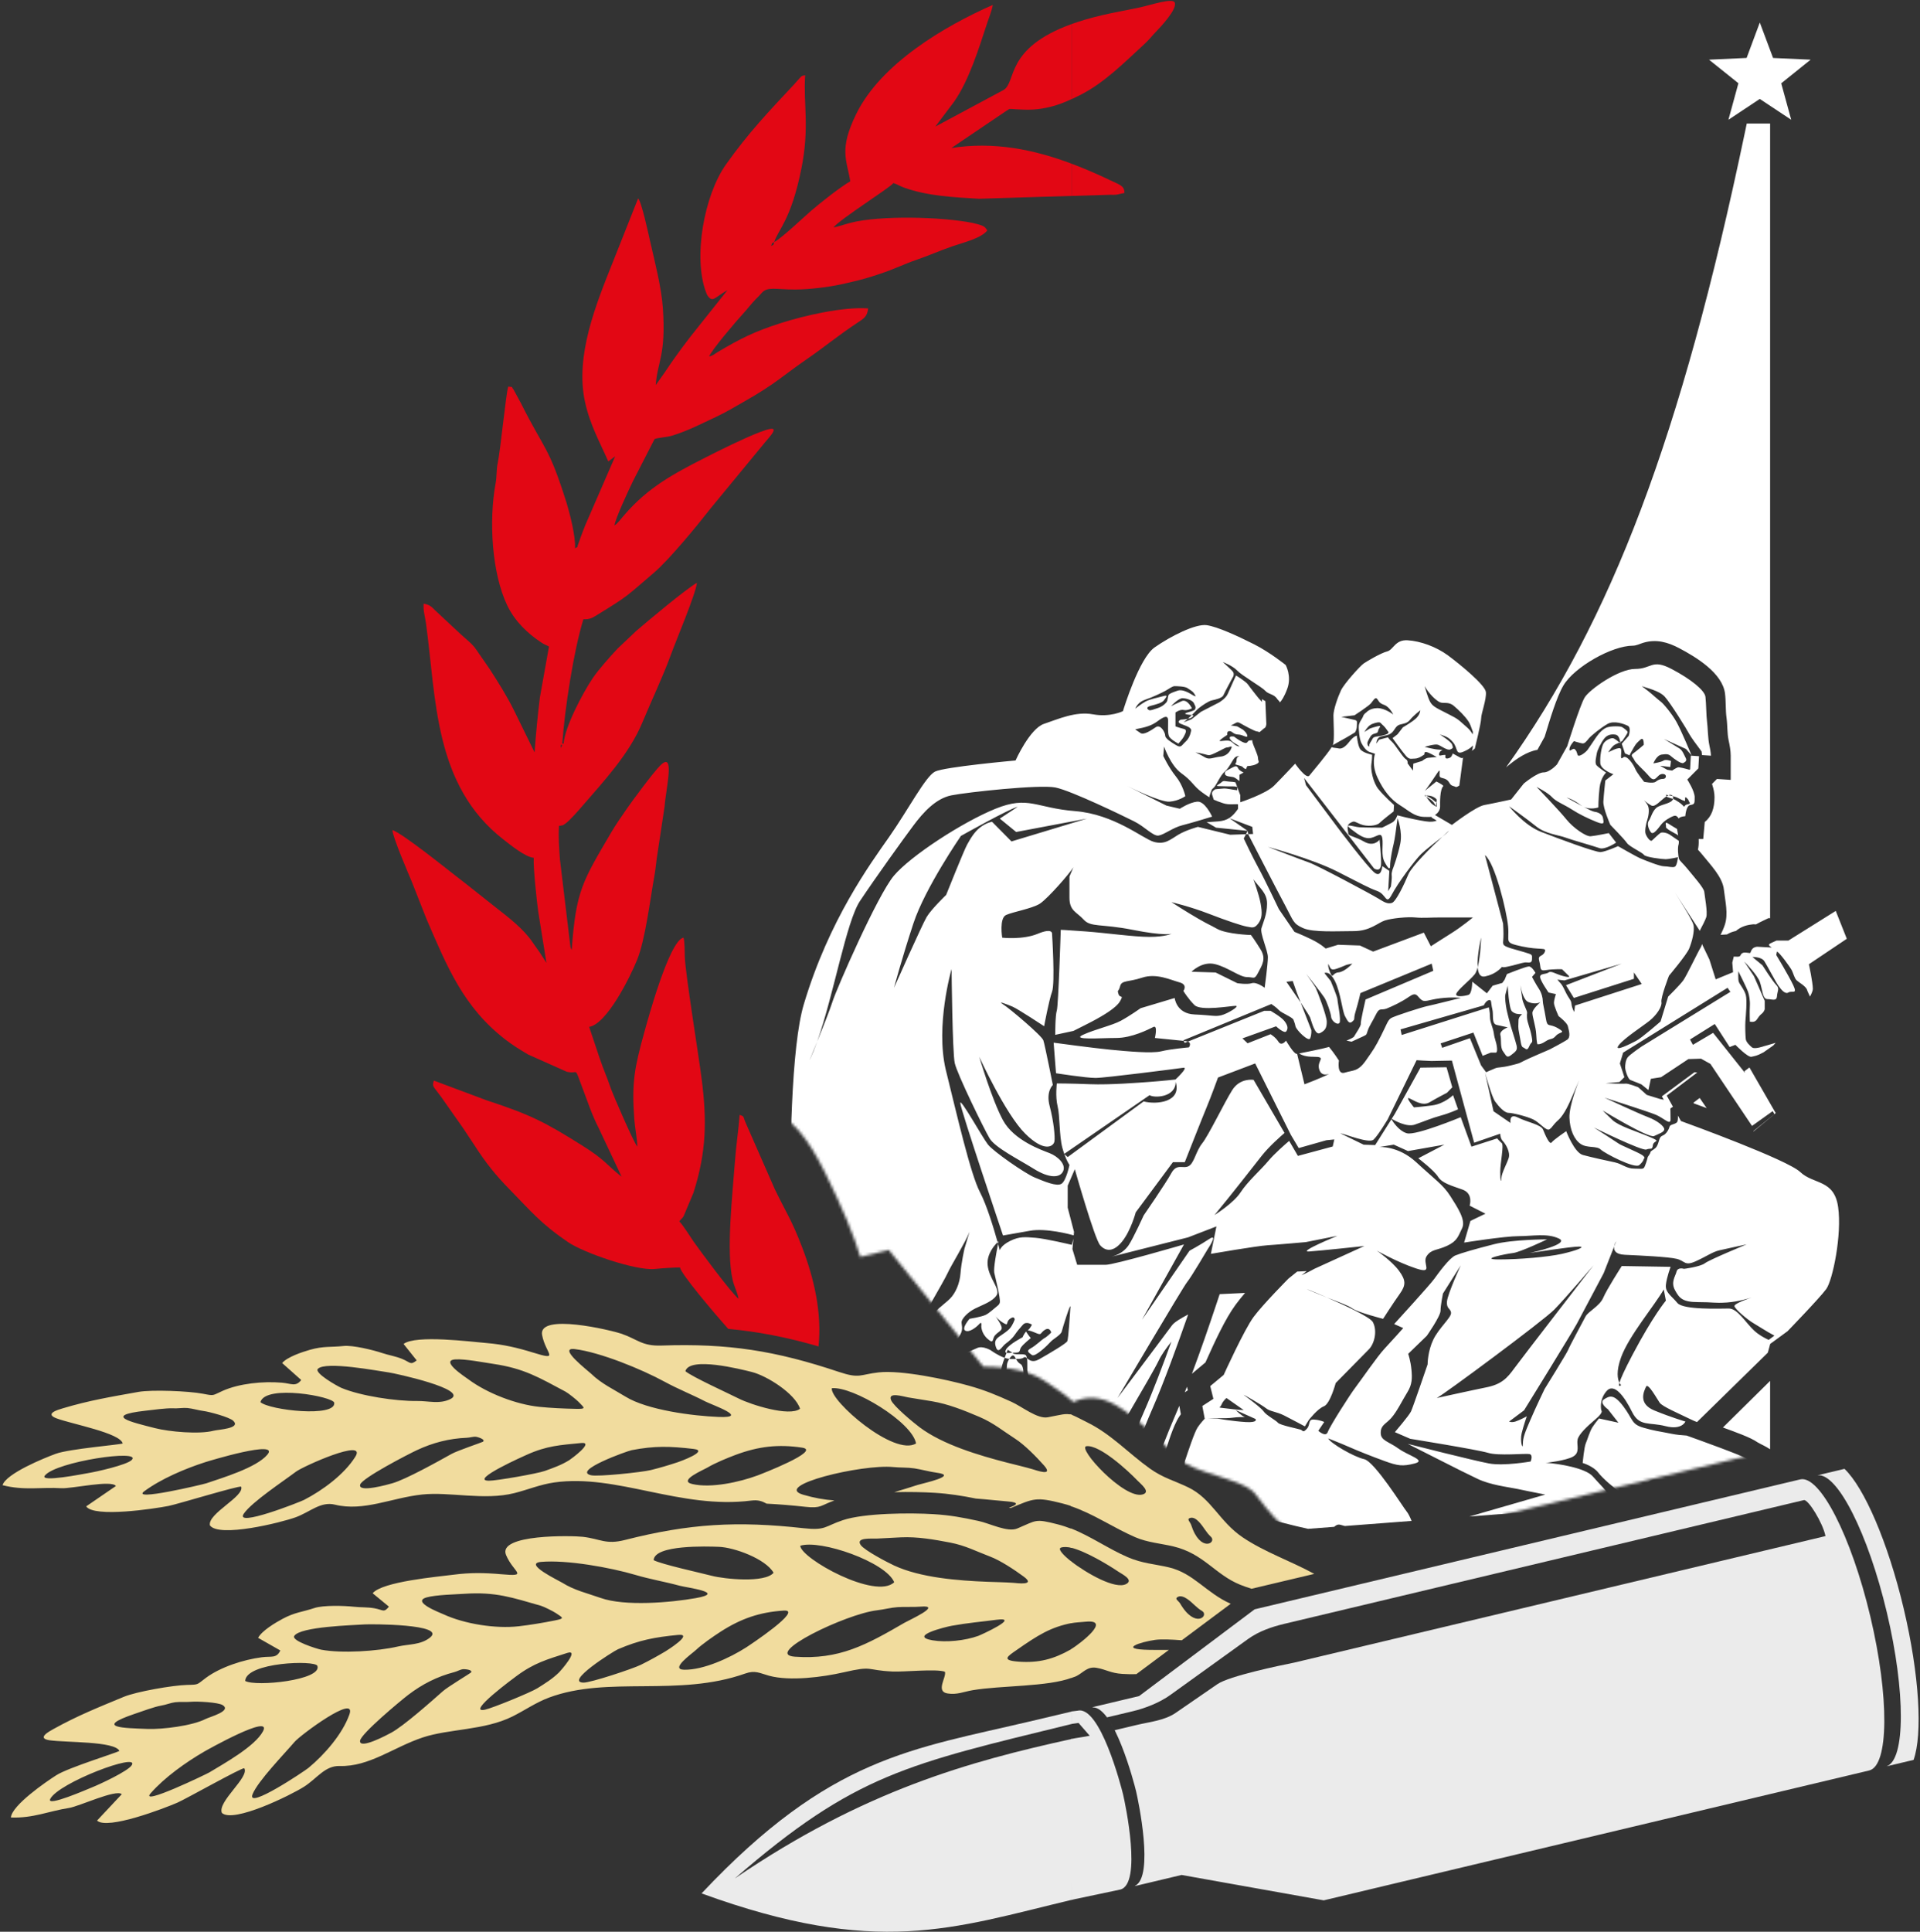 <svg xmlns="http://www.w3.org/2000/svg" xmlns:xlink="http://www.w3.org/1999/xlink" width="682" height="686" viewBox="0 0 682 686">
    <rect x="0" y="0" width="682" height="686" fill="#333333" stroke="none"/>
    <defs>
        <path id="prefix__a" d="M13.392 460.431c5.729 1.727 11.626 8.727 17.692 21.003 6.066 12.275 10.242 22.254 12.527 29.937l10.062-2.517 33.603 41.47c9.409.044 16.6 1.685 21.577 4.922 4.977 3.236 8.439 5.779 10.387 7.628 4.912-2.265 10.003-1.865 15.272 1.198 7.904 4.595 16.694 13.831 22.332 19.05 5.638 5.22 23.225 7.13 27.083 12.465 3.858 5.335 14.4 18.413 22.708 18.413h19.288l188.203-45.333L540 543.333V0H178.15l-.404 169.821-61.166 23.798c-62.297 33.224-98.892 80.19-109.783 140.898-10.892 60.709-8.693 102.68 6.595 125.914z"/>
    </defs>
    <g fill="none" fill-rule="evenodd">
        <g>
            <path fill="#E20714" d="M257.787 471.923c-5.772-6.503-16.705-19.466-17.155-21.819-2.686.032-6.154.263-8.944.542-6.691.664-25.236-5.719-30.852-9.557-9.884-6.754-13.232-11.08-20.537-18.516-5.181-5.275-8.585-9.54-12.685-15.9-1.41-2.188-2.56-3.784-3.965-5.98l-7.83-11.145c-2.968-4.092-3.264-3.54-2.61-5.806l18.8 7.027c15.62 5.126 20.596 7.675 34.117 16.171 8.088 5.08 8.417 6.742 13.78 10.924l-8.251-17.501c-2.288-4.462-3.731-8.924-5.512-13.601-3.317-8.709-1.265-5.056-5.762-6.176l-13.69-6.11c-3.008-1.785-5.388-3.247-7.952-5.217-14.994-11.525-20.807-25.93-28.124-42.865l-5.271-13.357c-.989-2.372-6.815-15.864-6.846-18.262v-.006c3.647 1.262 18.577 13.25 22.546 16.325 1.36 1.058 2.239 1.73 3.552 2.754l10.809 8.566c4.336 3.367 9.759 7.551 12.847 12.177 1.018 1.53 1.524 2.095 2.554 3.617l2.399 3.746-2.902-18.1c-.505-3.55-1.845-15.965-1.61-19.217-3.036-.286-8.26-4.567-10.679-6.44-24.86-19.252-23.9-50.024-27.607-76.913-.29-2.093-1.015-4.3-.827-6.904 2.028.32 2.896 1.122 4.041 2.33l8.965 8.368c2.074 1.958 4.234 3.405 5.775 5.753l4.657 6.722c3.024 4.703 6.043 9.44 8.575 14.535l7.402 15.101c.5-6.94 1.089-13.101 1.889-19.563l3.225-18.02c-.999-.571-1.48-.622-2.59-1.346-5.1-3.333-9.533-7.662-12.2-13.187-5.508-11.419-6.642-30.127-4.142-43.59.422-2.262.226-4.68.705-6.954 1.054-4.993 2.892-24.458 3.756-27.243 2.234.35.766-.255 1.883 1.057l2.642 4.883c8.523 16.987 9.786 15.049 16.058 34.94 1.084 3.439 3.438 12.273 3.127 16.558 1.808-1.134.315.412 1.217-1.702.18-.414.515-1.45.78-2.203.659-1.863.998-2.575 1.65-4.307l10.636-24.472-2.451 1.832c-3.027-6.88-6.467-12.909-8.262-21.076-3.625-16.507 3.941-34.835 9.97-49.956l8.875-22.362c1.233 1.05 3.864 13.447 4.251 15.139 1.675 7.32 4.044 16.464 4.55 23.84 1.152 16.734-1.931 18.9-2.537 27.289l3.235-4.546c.943-1.399 1.873-2.805 2.96-4.345 2.13-3.022 3.987-5.535 6.191-8.375l13.099-16.445c-4.667 2.661-5.197 4.493-7.012 2.037-.229-.308-.476-.942-.601-1.27-4.682-12.36-.68-34.464 7.079-45.397 8.018-11.295 15.098-18.69 24.21-28.45.692-.743 1.216-1.42 1.818-2.04 1.039-1.068.625-.908 2.105-1.192-.713 9.91 1.632 18.338-1.343 33.14-3.683 18.346-8.278 21.675-9.657 26.116 2.99-1.704 10.034-8.46 13.174-11.179 3.159-2.735 10.392-8.445 13.839-10.41-1.205-7.626-4.126-11.19 2.134-23.94 8.789-17.911 31.462-31.204 48.493-38.7-.31 1.973-1.349 4.479-2.007 6.485-2.905 8.858-6.45 20.333-11.724 27.87l-6.677 8.848 24.175-12.96c4.794-2.705.238-14.822 24.362-23.497v26.638c-2.755 1.295-5.54 2.39-9.08 3.133-4.303.904-7.284.74-11.193.525-2.472-.137-1.484-.323-3.064.597L337.038 52.57c15.006-2.374 29.277.49 42.842 5.618v11.383L346.8 70.59c-9.126-.548-18.148-.968-26.539-3.948-1.389-.495-2.422-1.195-3.813-1.627-1.403 1.8-18.569 12.532-21.311 15.757 1.742-.276 4.118-1.139 6.176-1.667 10.214-2.619 31.973-2.183 43.292.068.254.052 2.563.632 3.14.87 1.33.548 1.252.708 2.067 1.794-2.212 2.837-8.585 4.296-12.555 5.68-4.576 1.597-8.252 3.262-12.835 4.838-4.439 1.527-7.349 3.12-13.127 5.02-2.28.746-4 1.328-6.755 2.031-2.536.646-4.658 1.154-7.075 1.66-4.402.924-11.022 1.745-15.956 1.75-7.054.008-9.787-1.157-11.888 1.272-1.014 1.171-1.101 1.186-2.113 2.217-1.584 1.612-2.767 3.264-4.276 4.896-2.482 2.683-11.47 13.207-12.223 15.385 1.377-.263 1.788-.822 3.097-1.6 7.95-4.72 12.977-7.26 22.46-10.282 8.199-2.612 21.943-5.825 30.907-5.179-.268 2.82-1.532 3.595-3.428 4.842-6.992 4.604-12.475 9.138-17.954 12.901-9.016 6.193-11.386 8.978-22.895 15.473-3.307 1.87-6.218 3.665-9.745 5.308-5.098 2.373-10.199 5.047-15.714 6.688-1.965.587-4.703.627-6.136 1.194l-7.668 14.955c-1.249 2.558-6.33 13.362-6.552 15.724 1.041-.653 2.522-2.602 3.492-3.73 8.46-9.843 17.568-14.672 28.899-20.445 5.222-2.658 13.559-6.788 19.144-8.938 7.132-2.745 5.532-.55 2.067 3.424l-19.448 23.604c-4.096 5.277-14.51 18.043-20.11 22.834-10.341 8.85-8.943 8.082-20.173 15-1.455.895-2.548 1.677-4.92 1.56-3.465 11.172-6.611 31.714-7.507 44.135l.478.036c.43-5.97 6.836-18.057 10.341-23.253 2.16-3.2 6.236-7.717 8.834-10.505l6.645-6.295c4.207-3.597 17.443-14.73 21.527-17.06-.365 3.867-7.356 20.333-9.252 25.552-2.864 7.886-6.98 16.45-10.117 24.033-4.598 11.11-13.527 20.661-21.342 29.693-1.339 1.547-4.473 5.204-6.183 6.358-.942.64-.454.325-1.096.521l-.513.091c-.037.01-.218.106-.237.03-.02-.073-.162-.004-.234.021-.28 3.87.051 7.997.31 11.829l3.755 31.254c.235.698.214.575.443.96 1.52-21.069 3.807-24.263 14.055-41.744 1.65-2.813 3.668-5.68 5.623-8.517 1.761-2.558 9.322-12.825 11.867-15.312 5.266-5.14 1.905 8.303 1.443 14.646l-2.795 18.517c-.317 2.579-.486 4.25-.849 6.264-1.513 8.37-3.185 22.45-6.116 29.695-2.556 6.312-10.79 22.812-17.037 23.8l3.725 11.115c1.304 3.9 2.727 6.961 4.016 10.86.492 1.483 7.775 18.456 9.359 20.574-.032-2.842-.86-6.942-1.071-9.826-.95-12.888.064-18.185 3.559-30.791.932-3.358 8.814-32.647 13.916-33.623.458 1.16.413 5.139.468 6.764.213 6.142 4.874 34.636 6.016 43.631 1.837 14.423 1.692 25.713-2.928 40.185l-3.515 8.364c-.588.9-.868.956-1.55 1.831 1.162.987 3.968 5.55 5.133 7.207 2.322 3.303 13.422 18.295 15.94 20.256-.33-2.082-1.535-4.28-2.102-6.697-2.358-10.083-.015-30.54.808-41.916.447-6.196 1.265-10.902 1.682-16.693 1.691.584 1.2.498 1.937 2.355l10.544 24.032c4.07 8.421 5.996 10.903 9.738 20.696 4.281 11.2 7.03 23.252 5.805 35.157-10.997-3.197-21.278-5.233-32.069-6.226zm-59.508-206.946c.09-1.222.764-.02.285.021-.007 0-.381 1.313-.285-.02zm19.103-78.367l-.338 1.008.338-1.008zm14.645-49.864l-.338 1.01.338-1.01zm18.983-10.16l-.513.445.513-.445zm7.015-23.994l-.513.443.513-.443zm.511-.442l-.511.442.511-.442zm.513-.445l-.513.445.513-.445zm14.003-14.36c.425-1.343-.02-.726 1.059-1.366-.425 1.34.02.725-1.059 1.365zm58.291-42.392l-.514.445.514-.445z" transform="translate(0 -65) translate(.896 64.996)"/>
            <path fill="#EBEBEB" d="M379.88 674.649c-42.36 10.116-69.21 20.44-131.573-2.258 45.871-48.7 74.615-51.118 117.675-61.321l13.898-3.295v4.42c-58.384 14.303-76.9 17.72-119.746 54.874 46.1-31.373 83.377-41.55 119.746-49.542v57.122z" transform="translate(0 -65) translate(.896 64.996)"/>
            <path fill="#F1DC9E" d="M45.89 626.876c-1.355 2.126-11.46 6.816-14.133 7.872-1.437.567-16.297 7.086-14.82 4.115 2.875-5.768 31.962-16.702 28.953-11.987zm46.641-12.07c-2.862 5.4-13.934 11.503-18.99 14.576-1.054.638-25.105 12.213-20.933 7.454 4.946-5.645 12.477-10.98 18.938-14.745 1.115-.65 24.415-13.756 20.985-7.286zm-25.474-10.472c1.973-.185 9.558.166 11.167 1.205 3.263 2.105-4.63 4.157-6.112 4.92-4.683 2.408-15.306 3.728-20.597 3.524-8.333-.323-19.218-.397-4.574-5.36 2.334-.794 7.09-2.542 9.301-2.905 1.839-.3 3.539-1.03 5.058-1.213 1.894-.227 4.072-.015 5.757-.171zm56.158 4.519c-2.497 7.006-8.821 14.22-14.52 18.947-1.319 1.097-22.216 15.115-19.883 9.372 1.909-4.705 11.386-14.435 14.93-18.6 2.018-2.375 22.197-17.357 19.473-9.72zm-37.025-11.91c.338-6.678 24.93-7.473 25.658-5.344 1.72 5.054-21.845 7.486-25.658 5.344zm80.165-2.954c-.197.232-8.229 5.075-9.924 6.58-4.15 3.676-13.913 12.345-18.354 14.754-1.367.738-11.344 6.094-11.079 2.88.205-2.441 14.434-14.272 17.06-16.277 5.065-3.87 10.31-6.525 16.441-8.126 1.166-.302 1.944-.892 3.144-1.04.283-.035 3.647.135 2.712 1.23zm34.187-6.982c4.654-1.51-2.37 6.424-2.84 6.88-2.39 2.34-4.92 3.887-7.72 5.65-2.357 1.482-16.065 7.092-18.633 7.62-7.063 1.457 10.806-11.645 11.155-11.906 6.371-4.733 10.846-5.91 18.038-8.244zm-71.978-10.139c1.969-.153 29.322-.162 23.29 4.662-3.354 2.683-7.525 2.282-11.435 3.189-7.23 1.678-19.945 2.504-27.231 1.123-1.53-.292-10.652-3.158-9.57-4.878 2.11-3.354 20.962-3.794 24.946-4.096zm111.39 3.73c5.782-.564-4.02 5.565-4.49 5.843-3.138 1.85-5.508 3.17-8.771 4.786-2.807 1.389-17.809 6.372-20.358 6.312-6.807-.166 10.74-11.191 12.264-11.846 7.669-3.298 13.07-4.28 21.355-5.096zM379.88 542.99c-1.675-.656-3.387-1.23-5.155-1.683-8.108-2.071-7.3-1.429-14.273 1.493-3.473 1.452-9.729-1.797-13.745-2.665-5.792-1.254-9.979-2.045-15.964-2.417-8.191-.51-24.604-.436-32.274 2.14-6.466 2.17-6.026 3.724-13.915 2.847-23.557-2.624-40.513-1.666-63.49 4.18-6.796 1.728-8.654-.386-14.92-1.126-3.639-.43-30.406-1.044-27.288 6.453 2.627 6.314 8.38 7.723-1.898 6.817-5.762-.506-10.835-.585-16.587.162-5.798.756-25.4 2.436-28.897 6.608l5.782 4.758c-1.853 2.285-1.997 1.133-5.21.57-2.587-.45-4.797-.261-7.31-.542-3.351-.37-10.793-.593-13.954.464-4.318 1.44-6.897 1.474-11.297 3.834-2.642 1.416-7.367 4.239-8.701 6.75l7.892 4.492c-1.367 2.907-3.164 1.964-6.53 2.401-6.647.865-14.688 3.48-19.87 7.298-3.342 2.465-2.404 2.43-6.68 2.525-5.115.119-18.057 2.378-22.53 4.237-8.982 3.732-16.307 6.627-24.958 11.425-1.56.868-6.12 3.323-1.358 4 5.97.844 23.07.296 24.768 3.762-.628.581-18.106 5.912-22.4 8.643-3.765 2.392-15.795 10.693-16.15 15.015 7.915.317 13.498-2.28 20.682-3.391 3.522-.545 16.726-6.762 18.713-4.88l-8.783 9.367c3.616 3.428 24.008-4.393 28.537-6.365 3.09-1.349 22.811-12.457 23.753-12.224 1.946 3.184-9.633 11.874-7.949 15.869 4.05 3.767 24.576-6.363 29.179-9.3 4.59-2.923 7.431-7.514 12.65-7.359 10.497.317 19.129-6.684 29.521-10.139 9.354-3.109 21.925-2.498 31.861-7.45 4.437-2.212 8.31-4.97 13.02-6.722 21.037-7.83 45.804-.063 69.7-8.54 3.5-1.243 5.145-.112 8.396.784 7.42 2.045 19.197.482 26.576-1.215 10.67-2.447 7.624-.732 17.237-.277 4.415.208 15.478-1.035 18.677.08.674 1.852-3.425 7.013.924 7.712 3.405.546 5.666-.603 8.921-1.152 10.215-1.725 26.718-1.168 35.297-4.448v-10.29c-.191.121-.358.223-.496.301-6.038 3.416-11.367 4.827-18.492 4.297-6.288-.47-3.897-1.889-.62-4.17 7.427-5.174 12.012-8.108 19.608-9.557v-21.65c-3.23-2.491-5.15-4.704-3.912-5.122.997-.334 2.357-.252 3.912.111v-6.71zm-215.752 22.996c11.15-.738 16.92 1.364 27.126 4.261 1.035.293 4.372 1.973 5.296 2.592 2.622 1.758 3.257 1.896-.472 2.642-3.971.793-8.738 1.597-12.762 2.05-8.176.917-19.158-.807-26.652-4.244-1.402-.64-11.548-4.475-5.994-6.02 3.274-.911 9.988-1.052 13.458-1.28zm188.946 9.23c8.843-1.166-5.513 5.378-6.488 5.73-4.634 1.665-11.367 2.403-16.262 1.563-8.68-1.497 4.706-4.775 6.826-5.157 5.859-1.054 10.24-1.386 15.924-2.137zm-75.532-3.263c7.101-.443-12.393 12.44-13.367 13.066-5.775 3.707-15.169 8.058-22.034 7.944-5.276-.086 2.755-5.697 4.132-6.99 2.229-2.098 6.18-4.834 8.787-6.515 7.23-4.663 13.943-6.97 22.482-7.505zm48.522-1.395c8.118-.703-4.091 4.797-5.645 5.7-13.631 7.919-23.28 13.212-38.983 12.071-11.512-.836 18.034-15.165 29.153-16.472 2.529-.296 5.02-.976 7.387-1.13 2.545-.161 5.761.03 8.088-.169zm-85.67-7.462c2.678.732 16.972 2.454 5.868 4.428-8.96 1.591-25.245 2.984-33.797-.056-4.708-1.674-9.326-2.686-13.669-5.415-1.298-.818-13.938-6.815-7.503-7.388 9.07-.812 24.691 2.001 33.554 4.628 5.237 1.553 10.486 2.42 15.547 3.803zm-9.11-9.044c.261-5.555 19.103-4.882 23.124-4.742 5.501.189 16.65 4.266 19.474 9.212-3.094 3.714-17.503 2.234-21.937 1.08-4.048-1.055-17.803-4.062-20.661-5.55zm52.071-5.113c7.123-2.321 30.412 5.74 33.378 12.946-6.54 6.356-33.121-8.403-33.378-12.946zm35.78-2.997c5.857-.27 11.775.766 17.547 1.88 5.39 1.04 9.276 3.133 14.134 4.962 3.657 1.376 8.713 4.742 11.927 7.109 4.446 3.274-2.43 2.29-3.68 2.202-3.028-.21-6.207-.25-9.252-.37-10.343-.415-23.692-1.414-33.105-5.778-2.394-1.111-10.487-5.336-11.857-7.257-2.02-2.827 4.102-2.22 5.65-2.3 2.919-.157 5.719-.316 8.635-.448zM45.889 518.476c-1.773 1.776-12.645 4.196-15.481 4.655-1.525.249-17.433 3.435-15.362.865 4.026-4.99 34.777-9.462 30.843-5.52zm48.162-1.864c-3.936 4.636-16.05 8.221-21.644 10.136-1.163.4-27.123 6.554-22.041 2.815 6.024-4.434 14.514-8.022 21.626-10.31 1.228-.397 26.777-8.197 22.06-2.64zm-22.715-15.546c1.969.237 9.315 2.182 10.67 3.53 2.747 2.73-5.403 3.057-7.015 3.484-5.087 1.348-15.756.386-20.887-.93-8.084-2.074-18.715-4.444-3.348-6.169 2.45-.277 7.47-.97 9.71-.854 1.863.095 3.678-.253 5.203-.11 1.9.18 3.985.845 5.667 1.05zm53.982 16.25c-3.916 6.271-11.621 11.938-18.188 15.323-1.523.785-24.912 9.978-21.421 4.896 2.856-4.163 14.174-11.606 18.515-14.9 2.475-1.878 25.365-12.158 21.094-5.319zm-33.712-19.382c1.736-6.41 25.957-1.988 26.223.232.62 5.27-22.943 2.653-26.223-.232zm79.036 14.065c-.242.182-9.114 3.188-11.089 4.29-4.835 2.694-16.207 9.044-21.057 10.445-1.494.427-12.38 3.52-11.445.455.714-2.326 17.124-10.803 20.113-12.197 5.769-2.685 11.457-4.154 17.792-4.412 1.204-.048 2.088-.456 3.292-.346.287.026 3.542.902 2.394 1.765zm34.912.445c4.87-.485-3.67 5.732-4.226 6.078-2.829 1.764-5.631 2.733-8.741 3.851-2.617.941-17.205 3.492-19.83 3.464-7.213-.08 13.02-9.022 13.419-9.2 7.226-3.25 11.851-3.448 19.378-4.193zm-68.276-25.045c1.959.268 28.717 6.035 21.801 9.445-3.846 1.895-7.839.625-11.854.68-7.428.103-20.038-1.783-26.875-4.662-1.435-.606-9.754-5.316-8.334-6.756 2.768-2.81 21.303.744 25.262 1.293zm108.177 27.148c5.773.673-5.105 4.55-5.623 4.724-3.458 1.133-6.055 1.913-9.587 2.79-3.038.758-18.76 2.425-21.24 1.827-6.625-1.597 12.86-8.592 14.489-8.905 8.194-1.584 13.685-1.396 21.96-.436zm134.425-12.116c-2.396-.636-3.837.006-8.605.88-3.705.675-9.14-3.8-12.885-5.49-5.403-2.441-9.332-4.093-15.108-5.72-7.905-2.223-23.974-5.619-32.021-4.74-6.779.743-6.676 2.344-14.21-.174-22.49-7.523-39.278-10.174-62.985-9.353-7.01.242-8.383-2.202-14.356-4.243-3.47-1.185-29.522-7.437-28.05.5 1.24 6.682 6.572 9.263-3.29 6.215-5.53-1.708-10.474-2.856-16.26-3.345-5.83-.494-25.358-3.001-29.656.308l4.655 5.839c-2.295 1.828-2.192.68-5.216-.546-2.437-.982-4.638-1.266-7.037-2.07-3.198-1.068-10.431-2.854-13.747-2.496-4.526.484-7.055-.026-11.857 1.335-2.882.816-8.1 2.557-9.932 4.713l6.777 6.028c-1.951 2.533-3.509 1.238-6.894.951-6.684-.566-15.1.276-20.97 2.887-3.79 1.686-2.865 1.85-7.067 1.039-5.03-.965-18.164-1.504-22.93-.644-9.57 1.723-17.346 2.985-26.816 5.818-1.709.511-6.687 1.93-2.172 3.591 5.663 2.083 22.505 5.163 23.438 8.886-.738.431-18.954 1.916-23.73 3.658C14.77 517.784 1.255 523.3 0 527.42c7.676 1.98 13.683.638 20.944 1.078 3.56.215 17.784-3.03 19.331-.786l-10.562 7.239c2.816 4.09 24.41.807 29.254-.152 3.305-.656 24.934-7.273 25.807-6.848 1.234 3.502-11.92 9.49-11.115 13.724 3.168 4.512 25.378-.985 30.497-2.864 5.106-1.868 8.852-5.724 13.924-4.47 10.202 2.524 20.117-2.448 31.01-3.606 9.803-1.041 21.972 2.208 32.733-.5 4.805-1.212 9.176-3.07 14.149-3.778 22.225-3.155 44.818 9.615 69.977 6.434 2.467-.312 3.897.232 5.47 1.092 4.457.224 9.041.601 13.829 1.129 5.565.617 5.323-.52 10.24-2.27-3.489-.232-7.13-.873-11.084-2.03-11.085-3.243 20.831-10.91 31.983-9.83 2.535.248 5.113.112 7.463.464 2.523.382 5.628 1.244 7.947 1.543 8.088 1.032-5.012 3.792-6.722 4.339-2.925.938-5.68 1.81-8.334 2.575 5.296-.143 10.434-.015 14.397.23 5.101.314 9.742 1.05 14.625 2.043 3.864.282 7.307.695 11.475 1.038 4.296.356 2.922 1.315.234 2.226.263.05.495.08.685.09 8.194-3.413 8.884-4.017 18.292-1.63 1.175.298 2.317.64 3.43 1.014V502.43zm-205.524-18.083c11.062 1.64 16.262 4.898 25.638 9.867.95.501 3.863 2.836 4.634 3.634 2.197 2.259 2.789 2.526-1.016 2.463-4.05-.069-8.885-.295-12.916-.705-8.19-.837-18.569-4.83-25.177-9.747-1.237-.92-10.356-6.785-4.596-7.111 3.393-.193 9.99 1.088 13.433 1.6zm109.685 29.746c7.04 1.07-14.74 9.457-15.826 9.86-6.427 2.378-16.532 4.617-23.224 3.056-5.142-1.197 3.895-4.947 5.514-5.911 2.62-1.566 7.06-3.386 9.965-4.469 8.054-2.998 15.106-3.82 23.57-2.536zm-34.474-16.442c2.464 1.276 16.084 5.967 4.807 5.537-9.099-.348-25.322-2.434-33.05-7.192-4.25-2.618-8.555-4.577-12.23-8.143-1.098-1.07-12.2-9.559-5.784-8.755 9.042 1.127 23.731 7.158 31.848 11.578 4.797 2.614 9.748 4.563 14.409 6.975zm-7.009-10.702c1.424-5.337 19.711-.704 23.616.28 5.342 1.347 15.39 7.66 17.112 13.055-3.809 2.952-17.591-1.528-21.686-3.584-3.737-1.879-16.56-7.704-19.042-9.75zm52.009 6.035c7.455-.75 28.542 11.994 29.927 19.615-7.733 4.788-30.632-15.15-29.927-19.615zm35.63 4.648c5.787.976 11.358 3.23 16.77 5.531 5.053 2.149 8.414 5 12.782 7.802 3.286 2.107 7.525 6.444 10.17 9.419 3.66 4.117-2.86 1.71-4.064 1.36-2.915-.843-6.018-1.553-8.971-2.313-10.029-2.588-22.878-6.377-31.167-12.602-2.109-1.583-9.135-7.393-10.072-9.546-1.382-3.173 4.478-1.288 6.01-1.04 2.89.464 5.66.903 8.542 1.389z" transform="translate(0 -65) translate(.896 64.996)"/>
            <path fill="#E20714" d="M379.88 8.496c3.044-1.084 6.535-2.114 10.557-3.065 4.284-1.015 9.037-1.825 13.428-2.769 3.636-.78 11.654-3.453 12.477-1.82 1.167 2.308-5.268 9.01-6.465 10.26-1.439 1.497-2.724 3.133-4.217 4.5-7.094 6.49-14.285 13.87-23.022 18.223-.932.464-1.844.912-2.758 1.338V8.496zm0 49.692c4.578 1.715 9.074 3.681 13.493 5.79 3.74 1.781 5.116 2.013 5.146 4.56-2.036.32-2.296.769-4.884.628l-13.755.42V58.187z" transform="translate(0 -65) translate(.896 64.996)"/>
            <path fill="#EBEBEB" d="M663.07 628.73l-193.767 46.127-50.491-9.016-16.554 3.94-.017-.065c6.946-3.227 1.136-30.534.411-33.588-.725-3.053-7.808-30.057-15.461-29.808l-.017-.066 16.555-3.941 41.036-30.808 193.767-46.13c6.99-1.664 18.152 20.125 24.928 48.664 6.775 28.54 6.6 53.026-.39 54.69zm-283.376 45.988l-.217-57.132c2.102-.466 4.605-.73 6.702-1.184l-3.969-4.55-2.516.358v-4.435l2.222-.27c7.898-1.88 15.367 26.583 16.113 29.723.744 3.14 6.865 31.926-1.03 33.805l-16.108 3.398-1.197.287zm274.59-153.093c6.986 6.658 15.412 25.955 21.024 49.592 5.613 23.64 6.761 44.67 3.516 53.762l-9.54 2.27-.014-.013c6.668-2.346 6.73-26.508.062-54.595-6.67-28.089-17.585-49.635-24.593-48.723l.008-.023 9.538-2.27zm-261.956 88.251l9.123-2.172c4.497-1.07 9.606-3.083 13.358-5.783l27.633-19.883c3.778-2.72 8.353-4.304 12.878-5.38 61.513-14.644 123.023-29.289 184.535-43.932 1.538-.342 6.757 8.128 7.678 12.778L458.88 590.417c-5.055 1.011-23.11 4.747-27.355 7.67l-14.773 10.168c-3.98 2.74-9.154 3.193-13.853 4.312l-7.846 1.867c-.865-1.714-1.779-3.274-2.725-4.558z" transform="translate(0 -65) translate(.896 64.996)"/>
            <path fill="#F1DC9E" d="M379.62 585.644c3.377-2.142 14.45-10.661 5.108-9.736-1.76.173-3.62.241-5.108.522l-.143-22.007c5.69 4.338 15.833 10.165 19.677 8.09 2.742-1.474-1.467-3.48-2.787-4.37-3.343-2.255-11.625-7.33-17.019-8.575l.13-6.798c6.838 2.65 13.445 7.312 20.203 10.217 5.273 2.265 9.295 2.367 14.648 3.627 8.792 2.067 13.2 9.067 21.94 12.92l-17.386 12.961c-3.56-.27-7.307-.446-9.545-.124-5.129.74-13.342 3.34-2.002 3.53 2.3.038 4.624.035 6.952.018l-11.545 8.61c-1.635.044-3.295.02-4.996-.092-4.217-.277-5.735-1.577-9.146-2.158-3.298-.561-4.68 1.71-7.216 2.964-.468.233-1.232.448-1.765.65v-10.249zm46.488-13.524c2.594 1.636-2.476 6.494-7.817-2.697-.555-.954-2.188-1.658-.755-2.354 1.897-.922 4.593 1.755 5.938 2.999 1.022.942 1.444 1.303 2.634 2.052M379.146 502.23c1.345.355 3.723 1.69 6.418 3.03 8.292 4.115 14.531 10.938 21.973 16.246 4.66 3.326 8.561 4.269 13.513 6.627 8.416 4.004 11.134 12.185 19.474 17.818 7.766 5.243 17.118 8.42 25.422 12.97l-22.296 5.284c-1.346-.427-2.673-.891-3.97-1.41-8.958-3.593-12.993-11.078-23.818-13.631-4.49-1.059-9.185-1.404-13.445-3.24-7.853-3.386-14.884-8.34-22.94-11.047l-.33-32.648zm50.099 43.536c2.183 2.144-3.793 5.826-7.05-4.28-.34-1.049-1.782-2.08-.236-2.46 2.045-.502 4.105 2.682 5.152 4.18.796 1.136 1.133 1.578 2.134 2.56m-26.034-19.915c1.1 1.146 4.778 3.993 1.79 4.859-6.578 1.915-23.546-16.745-19.966-17.14 4.667-.513 14.59 8.532 18.176 12.281" transform="translate(0 -65) translate(.896 64.996)"/>
        </g>
        <g transform="translate(0 -65) translate(262)">
            <mask id="prefix__b" fill="#fff">
                <use xlink:href="#prefix__a"/>
            </mask>
            <use fill="#D8D8D8" fill-opacity="0" xlink:href="#prefix__a"/>
            <g fill="#FFF" mask="url(#prefix__b)">
                <path d="M332.884 381.898c1.177 1.826 6.086 9.506 6.612 11.441.598 2.2-.598 6.328-1.493 8.529-.897 2.2-7.164 9.629-7.164 9.629s-2.985 7.704-2.686 9.356c.302 1.651-1.789 4.676-4.179 6.6-2.384 1.928-9.252 6.332-11.04 8.808-1.792 2.476 4.175-.551 6.266-1.652 2.088-1.1 8.654-6.877 8.654-6.877l2.686-8.807s4.179-4.125 5.372-5.777c1.194-1.651 5.077-9.904 6.27-11.832.194-.313.309-.685.365-1.088l2.639 5.497 2.243 7.065 6.175-2.54-.282-3.394.527-2.152c.736-.048 2.092.33 2.43-.498.63-1.53 2.415-.716 3.44-.78.4-.972.665-2.027 2.407-2.222 1.82.1 3.556.195 5.223.284-1.926-1.225-.885-1.247 1.684-2.472h4.21l16.83-10.533 3.927 9.894-13.465 9.045s1.403 6.501 1.403 8.762c0 .598-.411 1.59-1.017 2.727-.426-.994-.867-1.79-1.038-2.365-.394-1.332-2.904-2.664-3.694-3.403-.794-.738-1.188-2.518-1.714-3.553-.526-1.035-4.352-6.362-5.278-6.659l-.264 1.184s4.485 7.4 6.068 10.802c1.584 3.402-.526 1.777-1.716 2.515-1.187.742-2.506-.886-3.562-2.367-1.055-1.477-3.955-7.1-5.01-8.729-1.055-1.628-4.223-1.483-4.223-1.483l3.562 2.96s3.561 5.624 4.88 6.956c1.318 1.332.397 2.073.265 3.995-.132 1.925-1.713 1.035-3.43 1.035-1.715 0-1.715-3.402-2.638-6.065-.843-2.432-4.765-6.469-5.44-7.153l-.1-.1 3.43 5.18 3.826 8.732v2.96s-.132.89-1.055 1.625c-.926.739-1.058 1.187-1.849 2.222-.788 1.038-2.374.593-2.374.593s-.132-3.405 0-5.475c.132-2.074-.265-3.996-.661-5.18-.378-1.128-3.153-6.697-3.41-7.213l-.02-.038s-.132 2.812.132 3.698c.262.89 1.981 2.812 2.507 4.737.526 1.922 0 7.546-.132 9.323-.132 1.776 0 5.327.132 6.362.132 1.035 1.32 2.222 2.243 2.96.925.739 4.22-.445 4.22-.445s1.835-.487 4.146-1.197l-.812.929-3.466 2.431c-.121.06-.235.12-.342.176-2.05 1.103-2.635 1.103-3.955 1.415-1.322.316-5.717-4.245-5.717-4.245l-2.051.788-5.28-8.179-8.794 5.503 1.025 1.888 7.184-4.245 11.142 13.993.176-.04-.185-.333 1.77-1.324 9.333 16.196-7.855 6.502-.07-.1 7.468-6.05-.617-1.049-7.345 5.248-14.778-22.018-3.334-1.86-4.492.143-9.705 6.434-3.621.57-.871 4.007-2.463-2.003s-3.043-1.284-3.911-1.57c-.869-.29-1.885-3.434-1.885-4.434 0-1.003.145-2.577.871-3.577.723-1 4.925-3.86 4.925-3.86l31.586-19.442-1.014-1.433-37.091 23.021-1.159 3.86.723 2.144.871 2.717-1.739 1.717-4.928.43s6.232.283 7.103.14c.868-.14 4.49 1.287 4.49 1.287l3.043 2.717 4.634 1.43 1.412.3-.691-1.213 11.59-8.578.989.102-10.851 8.2 2.216 3.967c-.506.3-.937.633-.937.633s.073 1.664.073 3.882c0 2.219-2.377-.484-5.191-1.663-2.812-1.176-18.316-6.095-18.316-6.095s12.186 5.679 15.504 6.928c3.316 1.247 5.768 3.253 5.768 4.293 0 1.037-1.73 1.524-3.605 2.425-1.876.901-18.245-9.075-18.245-9.075s1.156 1.246 3.463 3.394c2.307 2.15 8.507 4.018 13.124 5.956 4.616 1.941 1.442 1.108 1.227 2.978-.218 1.87-.796.901-2.31 1.525-1.516.626-18.676-7.824-18.676-7.824s8.006 5.123 8.868 5.747c.864.626 6.997 3.116 8.366 4.085 1.369.972.504 1.318.504 1.318s0 .833-1.587 2.216c-1.587 1.385-12.26-4.154-13.702-5.542-1.442-1.386-4.758-.414-7.065-1.939-2.31-1.524-3.894-4.987-4.038-9.418-.14-4.284 3.222-12.705 3.45-13.27l.003-.009-.004.011c-.138.324-1.272 2.98-2.204 5.155l-.092.216c-1.009 2.355-2.885 6.786-5.047 8.727-2.165 1.938-2.02 2.494-3.174 3.326-1.154.83-3.46-2.357-5.77-3.465-2.304-1.108-7.354-2.354-8.797-2.354-1.44 0-3.46-2.219-4.758-4.018-1.248-1.733-3.432-9.74-3.598-10.353l-.005-.017 3.025 13.832 6.059 4.157s-.723-3.601 2.596-1.938c3.315 1.66 8.218 2.493 8.94 4.295.72 1.8 2.31 5.54 3.03 4.57.72-.968 5.192-4.017 5.192-4.017s2.885 7.616 5.912 8.45c3.03.83 8.8 2.076 11.395 2.632 2.596.555 4.039 2.218 6.923 2.218 2.883 0 3.169.417 3.747-.969.578-1.388 1.012-3.187 1.012-3.187s.938-1.25.938-1.664c0-.416 1.082-.833 1.802-1.524.723-.694.938-1.663 1.372-3.049.43-1.383 1.224-1.176 2.018-1.87.793-.694 1.371-1.8 1.587-2.632.215-.83 1.802-.762 2.595-1.522.381-.367.429-1.345.384-2.415l1.08 1.936.176.063c2.78 1.008 37.606 13.687 42.183 18.03 4.772 4.52 12.065 2.543 13.468 12.435 1.403 9.892-1.963 26.002-4.206 29.112-2.247 3.11-13.749 14.983-13.749 14.983l-6.171 4.524-.841 3.107-25.17 24.645c-.72-.271-1.58-.639-2.592-1.138-3.87-1.905-9.676-4.359-10.643-5.718-.967-1.362-4.146-7.216-4.839-5.718-.692 1.496-3.042 5.99 2.902 8.442 5.944 2.45 11.062 3.946 11.062 3.946s-1.247 3.133-7.053 1.635c-5.805-1.498-9.26.276-11.887-5.038-2.627-5.309-6.36-10.62-9.126-7.35-2.765 3.267-1.798 6.807-1.798 6.807s.97.543-2.073 3.13c-3.042 2.587-5.944 5.311-6.36 7.216-.415 1.908.965 4.498-1.52 5.994-2.489 1.495-9.954 2.314-9.954 2.314h.831c3.868.27 13.412 1.769 16.036 4.765 2.211 2.523 4.526 4.76 5.694 6.46h28.283c-1.068-.333-2.002-.67-2.733-1.015-5.806-2.721-8.568-4.899-10.644-3.946-2.075.952-1.798 2.177-5.392 3.266-3.594 1.09-5.944.407-6.776-.136-.828-.543-4.7-3.674-6.498-5.99-1.795-2.315-5.528-3.404-5.528-3.404s.552-5.718 1.106-6.943c.554-1.228 1.382-4.225 2.35-5.72.967-1.499 2.35-3.134 2.35-3.134l6.91 1.501-3.732-4.768s-3.317-2.311-1.38-3.54c1.934-1.225 3.453-2.044 6.91 2.585 3.456 4.632 2.766 6.266 7.053 7.492 4.284 1.225 4.703 1.089 10.092 2.178 1.577.318 3.437.507 5.28.617 4.003 1.426 20.107 7.205 21.824 8.439 1.963 1.414 7.015 2.263 7.293 7.634.108 2.022-.187 3.522-.592 4.605l-105.695 8.068 26.958-7.79c-4.243-.795-8.056-1.631-9.937-2.01-3.444-.698-9.616-1.392-14.21-3.619-4.593-2.224-6.316-3.057-11.769-5.839-5.458-2.781-12.92-6.536-12.92-6.536s23.54 5.979 28.851 6.954c5.312.973 14.786-.696 14.786-.696s1.007-2.361-.431-2.643c-1.436-.278-11.052.694-14.642-.418-3.588-1.112-27.702-5.003-27.702-5.003l-5.455-2.366s5.024-5.84 5.74-7.37c.72-1.53 5.887-16.686 5.887-16.686v-.023c.003-.359.083-4.738 2.008-8.737 2.011-4.17 6.318-7.785 6.318-9.454 0-1.67-1.723-1.39-1.438-4.172.287-2.782 4.882-12.793 4.882-12.793l-6.315 10.011s-.86 4.172-.86 6.118c0 1.948-4.883 8.902-4.883 8.902l-6.603 6.394s.86 2.503 1.148 5.563c.288 3.057.288 5.284-1.436 8.066-1.72 2.781-3.732 6.951-5.74 9.175-2.01 2.227-3.732 2.506-3.732 5.285 0 2.781 2.872 3.063 6.316 5.563 3.444 2.503 10.047 4.17 5.74 5.284-4.304 1.112-6.025.83-10.62-.836-4.595-1.667-9.474-3.615-12.633-5.006-3.157-1.388-7.464-3.057-7.464-3.057.717 1.67 9.043 6.539 12.775 7.37 3.732.833 13.835 17.099 15.13 18.63.52.615 1.156 1.904 1.721 3.306l-23.718 1.81-1.48-.413c-1.059-.296-1.636.137-2.306.702l-9.273.71c-5.536-1.183-12.555-3.103-12.555-3.103s-1.032 1.067-2.552 2.359l-5.637-2.853H128.85l1.952-1.253c1.97-1.267 3.872-3.103 5.991-4.04 1.76-.776 3.382-1.785 4.832-3.069 3.404-3.011 5.26-6.99 6.937-11.146 2.119-5.262 4.03-10.527 6.29-15.745.694-1.596 1.376-3.209 2.048-4.838l.55 2.989c-.21.298-.416.599-.61.894-2.158 3.281-4.117 9.948-5.395 13.845-1.997 6.098 2.158 13.645 5.763 18.534l.196.264 2.349 3.14 21.913.313-17.986-9.102s-5.893-7.912-4.771-11.303c1.124-3.393 3.365-10.18 4.487-11.875 1.122-1.694 2.528-3.107 2.528-3.107l-.844-4.524 3.928-2.544-1.122-4.52 4.768-3.958s7.294-16.11 10.662-20.634c3.368-4.524 12.343-13.566 12.343-13.566l3.114-2.511 3.38-.156-1.877 1.485c2.19-.972 4.356-2.17 4.626-2.32l.029-.015 17.705-8.072s-15.455 1.67-19.671 1.947c-4.219.279 10.116-5.564 10.116-5.564l-11.243 2.226s-9.27.836-13.487 1.112c-4.216.28-20.232 3.06-20.232 3.06l1.966-9.74-10.113 3.897s-23.068 5.818-27.073 6.837l-.081.02.136-.037c2.02-.571 4.194-1.63 5.742-3.753l.199-.284c1.686-2.504 5.336-10.575 5.336-10.575s7.87-11.407 9.838-15.027c1.965-3.618 4.216-1.39 6.181-2.502 1.969-1.113 2.532-5.288 4.777-8.071 2.25-2.784 7.868-14.472 10.68-18.926 2.81-4.452 7.586-3.618 7.586-3.618l10.986 18.847c-1.312 1.124-5.442 4.752-8.015 7.995-3.092 3.896-10.395 13.359-16.858 21.149 0 0 6.742-4.173 9.27-8.069 2.527-3.896 7.306-8.071 9.838-11.13 2.082-2.519 6.06-5.978 7.408-7.126l3.106 5.329 12.366-3.339.563-2.504-2.81.279-9.835 2.783-2.81-4.733-12.646-25.324-13.208 5.01s-2.529 6.958-3.934 10.296c-1.403 3.339-7.869 19.757-7.869 19.757h-4.213l-13.208 17.814s-1.685 6.4-4.78 10.296c-3.092 3.897-5.9 3.615-7.865 1.39-1.969-2.226-8.993-26.992-8.993-26.992l-2.529 5.843v7.792l2.245 8.626-.108 1.212c-1.328-.37-9.87-2.644-15.563-1.62-6.182 1.111-9.553 1.671-9.553 1.671S79.1 458.651 79.1 456.704c0-1.946 7.869 12.247 9.835 14.751 1.968 2.505 13.208 10.297 16.579 11.686 3.374 1.392 7.869 3.341 9.555 2.226 1.687-1.113 2.811-6.677 2.811-6.677s-.889-1.23-1.817-3.834l1.188 1.045 26.977-19.757c4.64 1.195 13.578.276 11.38-6.959 0 5.635-7.758 5.77-9.271 4.733l-30.307 20.843c-.229-.648-.46-1.378-.679-2.193-1.126-4.175-.842-11.413-1.687-14.75-.842-3.34-.279-8.07-.279-8.07s4.777 0 11.8.277c7.027.279 17.425-.555 21.36-.834 3.933-.28 8.991-.834 8.991-.834s4.777-4.451 2.808-4.175c-1.965.279-27.816 3.617-31.19 3.617-3.374 0-14.05-1.67-14.05-1.67l-.845-10.852s14.335 1.946 20.235 2.504c5.9.558 14.61 1.392 17.984.558 3.372-.834 9.835-1.395 9.835-1.395s1.051-1.458-.3-2.03l-.057-.022 27.106-10.925h2.25s3.796 2.144 4.92 3.618c1.125 1.475 1.41 2.547.705 3.619-.705 1.074-3.656-1.741-3.656-1.741l-11.953 4.287 1.829 1.74 8.154-3.212s1.688.938 2.813 2.678c1.125 1.744 2.672-.403 2.672-.403s2.813 4.827 3.797 4.69l.144-.018 2.625 10.84s6.317-2.363 8.837-3.762l.011-.007-.058.024c-1.04.397-2.601.599-3.37-1.049l-.074-.17c-1.406-3.485 3.095-4.823-2.249-4.823-2.633 0-4.142-.587-4.993-1.18.923-.17 1.94-.39 1.94-.39s6.278-1.221 8.682-1.914c1.721 2.044 3.506 4.83 3.506 4.83s-.842 5.227 2.112 4.29c2.95-.938 4.639-.271 7.452-4.29 2.813-4.018 3.23-4.558 5.341-8.711 2.111-4.153 2.393-5.493 3.518-6.297 1.125-.803 11.39-4.02 12.796-4.29 1.407-.268 12.095-2.946 12.095-2.946s-2.957-.403-7.314.134c-4.358.532-5.485 1.606-6.889.4-1.406-1.206-1.547-2.815-4.22-.937-2.671 1.875-5.902 3.35-7.875 4.155-1.97.804-2.528-.537-3.796 2.01-1.266 2.546-2.393 4.152-2.954 5.762-.561 1.606-.28 1.477-1.686 2.146-1.409.666-4.081 1.875-4.081 1.875l-1.799-.374c1.401-.587 2.517-1.14 2.689-1.47.42-.803 2.534-3.752 2.39-4.555-.138-.806 1.688-8.58 1.688-8.58l24.049-10.186-.564-2.544-25.311 10.452s-.705 3.215-1.689 6.433c-.983 3.218 0 2.547-1.124 3.619-1.125 1.072-1.689 0-2.672-1.875-.984-1.878-1.548-8.309-3.518-12.333-1.967-4.02-3.797-2.946-3.797-2.946l2.253 2.815s2.39 5.627 2.39 6.565c0 .937 1.406 7.37.704 8.308-.704.94-2.813-.669-2.954-2.143-.14-1.475-1.547-5.494-2.393-6.834-.842-1.338-6.468-8.445-6.468-8.445l.003.004.028.04c.307.433 2.78 3.924 3.3 4.835l.045.082c.423.803 3.938 9.917 3.938 12.061s-.564 3.081-2.39 4.019c-1.827.94-2.957-4.019-3.515-5.494-.227-.594-1.643-2.78-3.253-5.176l-.129-.192 3.802 9.79s.127 1.478-.354 2.78l-.066.17c-.564 1.337-4.921-2.95-5.206-4.288-.282-1.34-.42-1.343-.702-2.28-.279-.938-4.22-2.41-5.203-3.484-.905-.989-2.406-1.973-2.64-2.124l-.032-.02-31.219 12.864.099.222-.164-.017c-2.986-.315-9.214-.932-9.997-1.01l-.081-.008s1.124-4.733-.563-3.896c-1.684.834-7.59 3.896-13.208 3.896-5.619 0-16.014.834-11.8-1.113 4.212-1.95 10.397-3.338 13.486-5.009 3.093-1.67 7.027-4.454 7.027-4.454l12.082-3.617s.563 5.564 7.026 5.843c6.464.279 7.306.836 9.553.279 2.25-.555 6.748-3.339 5.061-3.339-1.687 0-12.366 1.947-14.614-.279-2.247-2.225-3.934-5.009-3.934-5.009s1.687-2.228-1.405-3.062c-3.09-.831-8.15-3.336-13.209-1.668-5.055 1.668-7.302.837-7.865 3.06-.564 2.225-1.127 1.113-.564 2.783.564 1.67 1.969 0 .564 2.505-1.408 2.504-6.464 5.288-8.432 6.4-1.838 1.04-7.36 3.784-8.072 4.138l-.076.037-6.463 1.392s-.003-6.958.56-8.626c.564-1.67 1.406-28.665 1.406-28.665s1.123 0 8.71.558c7.59.555 17.143 1.946 22.764 1.946 5.619 0 7.866-1.113 7.866-1.113s-2.526.837-13.766-1.391c-11.242-2.226-14.898-.834-17.424-3.618-2.53-2.783-5.058-3.06-5.058-7.792v-7.513l1.399-3.336-.049.092c-1.07 1.883-8.977 11.002-11.876 12.886l-.156.097c-2.81 1.67-9.271 2.783-11.8 3.896-2.532 1.113-1.408 8.071-1.408 8.071s7.305.834 12.645-1.392c5.342-2.225 5.06 0 5.06 0 .03.453 1.112 17.574 0 20.594-1.126 3.06-2.81 12.247-2.81 12.247s-9.274-6.125-11.24-6.959c-1.969-.834-5.624-2.225-3.374-.834 2.25 1.39 13.769 11.128 14.332 12.799.563 1.67 3.374 15.864 3.374 15.864s-2.529 2.225-1.124 7.513c1.403 5.288 1.969 10.857 1.684 12.525-.281 1.668-3.37 4.175-10.397-2.783-7.024-6.959-16.298-27.273-16.298-27.273s4.498 15.308 8.432 22.543c3.934 7.232 13.769 10.573 16.58 11.686 2.807 1.112 5.9 3.899 4.776 6.403-1.124 2.502-5.061 2.505-10.398-.837-5.337-3.34-13.769-7.516-15.737-10.854-1.966-3.339-11.519-22.82-12.364-26.716-.825-3.818-1.112-32.223-1.123-33.357l-.001-.035c-.115.402-5.745 20.07-2.08 35.698l.115.478c3.934 15.863 8.708 36.736 12.082 43.137 2.414 4.58 4.973 13.159 6.232 17.661l.01.034.026-.024c.174-.167.287-.265.313-.287.006-.004-.061.312-.168.84l-.011.051.015.05c.367 1.33.587 2.178.608 2.26.001.006.28-1.662 3.651-3.333 3.374-1.67 5.34-1.391 8.995-1.113 3.653.277 12.924 2.502 12.924 2.502l.563-2.225-.342 3.748 1.684 5.564h10.116c3.09 0 27.82-7.232 27.82-7.232l-14.893 26.713 16.861-24.487s3.653-1.95 7.027-4.175c3.37-2.226-.564 3.617-.564 3.617s-5.9 10.018-7.308 11.689c-1.405 1.67-24.727 41.185-24.727 41.185l.001-.003c.354-.47 17.643-23.477 19.342-25.811l.047-.065c.763-1.056 3.422-2.603 5.7-3.799-3.703 10.585-8.671 24.272-12.643 33.352-7.294 16.676-7.575 22.894-14.027 25.721-3.156 1.38-4.97 3.235-7.114 4.605h-2.245c1.954-1.318 3.72-3 6.644-4.277 6.416-2.795 6.693-8.939 13.944-25.428 2.923-6.644 6.386-15.787 9.482-24.333-1.8 2.265-3.548 4.71-4.496 6.718-2.51 5.31-17.566 30.18-19.24 33.813-1.67 3.63-8.92 8.937-12.267 9.497-3.348.56-11.155 1.12-12.826.56-1.672-.56-4.46 0-7.25-3.072-2.788-3.075-2.232-3.916-8.366-4.473-6.13-.557-8.92-1.675-11.708-7.264-2.79-5.59-5.299-5.03-10.318-6.988-5.018-1.954-6.133-7.541-5.857-10.056.28-2.518 1.95-12.017 3.345-13.975 1.397-1.955 2.792-7.544 3.348-5.867.556 1.678 5.016 5.31 8.364 5.587 3.347.28 6.413-1.397 8.366-2.235 1.95-.84 4.74.838 4.74.838s2.391 1.758 4.763 2.615l.176.061.037-.098c.202-.55.4-1.07.571-1.507l.06-.153-.066-.018c-.395-.128-.496-.452-.106-1.178.975-1.817 5.857-4.332 5.857-4.332s.56-1.309 1.22-2.014l.05-.052.03.076c.025.053.056.11.094.173.696 1.117 1.535 2.094 1.535 2.094s-2.79 2.238-3.488 3.355c-.696 1.118 0 1.818-2.09 1.818-.314 0-.627.015-.93.036l-.037.002.118.08.283.19c.868.594 4.052-.148 4.488.74.145.296.242.56.306.917l.001.008-.045-.036c-.346-.275-.626-.457-.913-.304l-.066.042c-.675.484-1.416.566-2.733.57h-.137l.018.031c.343.607.762 1.282 1.423 1.67l.12.065c2.026 1.036.577 8.889 1.013 10.96.432 2.076 3.478 10.668 4.198 14.222.722 3.551 2.61-2.963 2.464-4.147-.145-1.185-.87-6.666-.87-6.666s3.622 4.296 6.374 7.85c2.753 3.554-.435 2.815-2.026 4.593-1.594 1.778-4.204 4-5.362 3.85-.845-.107-5.312-10.933-7.722-17.244l-.033-.085.049.153c1.136 3.59 2.574 8.385 3.172 10.782l.043.175c1.013 4.15 1.739 6.517 5.217 8.44 3.478 1.927 2.897-.887 4.778-2.962 1.884-2.073 3.62-5.778 3.769-6.814.145-1.036-2.61-5.035-4.059-6.514-1.449-1.482-8.544-10.667-8.544-14.37 0-2.356 0-3.453-.112-4.169l-.015-.091.035.028c.795.644 1.942 1.66 4.238.37 3.488-1.955 9.619-5.587 10.038-6.425.42-.837.978-10.199 1.118-12.157.14-1.954-2.792 7.408-3.069 8.662-.279 1.258-3.068 2.658-4.043 3.776-.975 1.114-5.438 5.447-6.553 4.61-1.115-.838-2.23-1.398-.416-2.376 1.81-.98 4.04-3.217 4.879-3.635.835-.417 2.367-1.954 2.367-1.954s-.417-2.098-2.228-.978c-1.813 1.12-.975 2.095-3.208 1.12-1.178-.517-2.239-.878-2.875-.94l-.027-.002.072-.05c.75-.572 1.436-1.945 1.436-1.945s-1.95-1.398-3.205 0c-1.258 1.397-1.954 2.234-2.929 3.632-.975 1.4-2.23 2.378-3.345 3.215-1.115.84-2.37 3.492-3.208 1.397-.835-2.094-.276-3.075 1.115-4.052 1.395-.977 2.789-1.818 3.764-2.935.976-1.115 1.674-3.072 1.674-3.072s0-1.54-1.674-.28c-1.67 1.257-.274 2.655-2.23 1.537-1.736-.993-2.7-2.207-2.892-2.465l-.008-.01.034.05c.373.537 2.297 3.357 2.17 4.24-.14.98-1.257 1.258-2.372 2.515-1.115 1.26-.277 3.355-2.646 1.26-2.373-2.095-2.233-4.612-2.233-4.612l.003-.025c.03-.212.21-1.716-.699-.673-.978 1.115-3.627 3.215-5.019 2.375-1.394-.84 1.534-4.192 1.534-4.192s4.323-.698 5.715-1.398c1.395-.697 2.789-2.094 4.044-3.072 1.254-.977 1.115-1.397.835-3.495-.276-2.095-1.394-6.427-1.813-8.382-.332-1.559.84-7.724 1.33-10.17l.022-.114-.044-.163c-.02-.073-.04-.147-.062-.222l-.054-.195-.052.051c-1.058 1.035-3.848 4.157-3.507 8.018.416 4.75 4.6 8.525 3.205 10.76-1.394 2.235-4.88 3.35-7.668 4.747-2.789 1.4-4.46 3.495-4.74 4.472-.279.98.696 2.515-.419 4.613-1.115 2.094-2.372 4.332-5.717 1.677-3.345-2.658-5.578-4.615-5.019-6.987.56-2.375 5.02-5.31 6.972-7.265 1.95-1.957 3.485-5.312 3.764-9.082.28-3.772 1.395-8.664 1.395-8.664l1.837-6.135-.089.235c-1.44 3.675-6.495 11.812-7.742 14.564-1.395 3.075-9.479 16.484-10.873 19.84-1.398 3.354-6.137 20.68-6.972 23.196-.836 2.512-1.395 21.516-1.115 23.75.03.248.31.57.778.943l2.32-12.945s.778 1.21 1.885 2.943l-2.274 20.612H17l3.74-21.848c0-3.39-6.171-122.102 2.806-152.067 8.978-29.962 23.564-49.746 30.298-59.357 6.73-9.612 12.902-21.481 16.27-23.178 3.368-1.697 28.616-3.957 28.616-3.957s5.05-11.309 10.1-13.003c5.049-1.694 11.223-4.52 17.392-3.39 6.171 1.13 10.661-1.13 10.661-1.13l.019-.063c.36-1.179 5.782-18.728 11.202-22.552 5.612-3.957 14.59-8.48 18.517-7.914 3.928.566 11.22 3.957 16.833 6.784 5.611 2.827 11.22 7.348 11.22 7.348s2.244 3.96.56 8.482c-1.085 2.917-2.055 4.246-2.607 4.823-.112-.47-.707-.833-.938-1.201-1.171-1.859-3.076-1.592-4.247-2.924-1.174-1.328-8.347-5.445-9.959-7.173-1.611-1.728-5.124-3.055-5.124-3.055s2.345 2.125 3.37 3.19c1.023 1.063.146 2.261.146 2.261s-2.857 5.247-3.295 6.31c-.437 1.062-2.854 1.595-4.103 1.86-1.246.265-3.513 1.86-4.61 2.724-.549.432-1.336 1.279-2.278 2.23l-.229.227.012.002c.475.056.658.168.292.615-.277.34-.953.573-1.685.73l-.045.008-.138.124c-.365.322-.743.635-1.13.928l-.291.216 2.857-1.097 3.367-2.657 6.442-3.323s2.342-1.33 3.076-3.055 2.929-6.51 2.929-6.51 3.513 2.125 4.244 3.19c.73 1.062 3.37 4.383 3.37 4.383s.667.84 1.62 1.811l-.047-.991 1.239.726.326 7.78s.128.707-.345 1.556c-.413.278-.835.614-1.211.962-1.314 1.209-.83.47-1.662.47-.83 0-4.774-2.222-6.09-2.963-1.314-.74-1.453.135-3.322.807l2.285.339 2.008 1.145s1.45 1.077 1.59 2.154c.142 1.077-1.454-.336-3.252-.405-1.801-.066-1.94-1.143-3.047-1.211-1.107-.067-.83 1.346-.83 1.346s-2.214 1.416-2.63 1.953c-.416.537 1.243 0 2.837.066 1.592.07 1.937 1.35 3.324 1.887 1.385.537.691-.069-.555-.741-1.245-.675-2.282-1.749-2.075-2.289.207-.54 1.52-.27 1.52-.27s2.147 1.683 3.6 2.154c1.452.474.967-.807 2.148-.807.195 0 .458-.024.766-.067-.042.223-.034.456.032.699.421 1.555 1.965 4.523 1.965 5.654 0 1.13.843 1.41-.56 2.119-1.405.708-3.227.708-3.227.708l-.512 1.1-.05-.018c-1.482-.601-.433-.756-2.288-1.263l-.227-.06c-2.169-.558-.77-.278-.77-1.74 0-1.46 1.048-1.53 1.048-1.53s-.698-.209-1.54.418c-.838.625-2.097 3.754-3.634 5.011-1.54 1.251-2.87 4.518-3.78 5.563l-.839.834s-.91 2.24-.91 2.659c0 .044.017.09.053.146-.781-.47-1.622-1.05-2.706-1.837-3.076-2.239-3.356-3.92-7.274-6.719-3.917-2.8-6.155-9.518-6.155-9.518l-.28 3.36s1.96 4.2 4.475 7.277c2.518 3.078 3.36 6.997 3.36 6.997s-2.241 1.68-5.595 1.963c-3.256.272-14.397-5.243-15.08-5.583l-.015-.007 13.976 6.987 4.756 1.12s3.357-2.239 6.155-2.517c2.669-.267 5.082 4.808 5.301 5.28l.016.036s-7.277 2.239-10.634 3.077c-3.356.842-6.435 3.361-8.393 3.642-1.96.277-4.759-3.08-8.676-5.039-3.915-1.96-22.384-10.915-27.978-12.034-5.598-1.12-31.34 1.678-36.938 2.797-5.595 1.122-10.07 6.157-13.43 10.637-3.36 4.48-13.432 18.472-19.027 26.871-4.87 7.305-9.315 33.253-15.178 49.831l-.071.198.075-.185c1.986-4.914 4.47-11.178 5.328-13.85l.054-.169c1.399-4.477 15.945-37.786 21.823-44.785 5.875-6.996 24.343-19.033 36.096-23.79 11.75-4.758 14.271-.281 28.262.838 13.99 1.12 24.063 9.796 27.98 10.918 3.918 1.12 5.876-.839 8.674-2.519 2.799-1.68 6.994-2.8 6.994-2.8l11.472 2.8 5.595-.194-.785 1.532s3.2 6.751 5.15 10.31l.109.198c1.94 3.503 7.2 14.554 7.2 14.554l5.539 8.083s2.766 1.078 6.087 2.695c3.322 1.618 4.987 3.236 4.987 3.236l4.428-1.348 7.753.267 4.706 2.158 17.997-6.738 2.492 4.85s3.324-2.155 7.197-4.58c3.88-2.425 7.753-5.658 7.753-5.658h-11.351c-3.877 0-6.368.268-9.138 0-2.769-.27-8.305.268-10.796 1.078-2.49.807-5.261 3.773-11.074 3.773-5.816 0-14.401.537-18-1.08-3.6-1.618-3.322-2.426-6.366-8.086-3.044-5.658-13.013-25.06-13.013-25.06l-.045-.212 1.69-.058-.277-2.52-8.118-3.077 6.438 4.477-11.194-1.119-3.357-1.96s.841 0 4.198-.279c3.332-.277 5.01-1.66 6.953-4.419v-1.636c-1.02-.154-3.25.291-5.273-.383-1.41-.47-2.425-.844-3.357-1.281-.135-.393-.352-1.05-.569-1.785-.35-1.19 1.119-1.89 1.119-1.89s1.542-.208 3.079-.28c1.061-.05 3.195.473 4.643.614l.075-.03-.001-1.141 1.083 2.906v2.544s9.118-2.966 12.062-5.935c2.946-2.969 7.436-7.773 7.436-7.773s3.925 5.651 5.047 4.24c.984-1.236 6.26-7.451 7.94-10.122.372.274 1.695.283 2.402.463 1.111.284 2.363-.426 3.892-2.41 1.53-1.981 2.639-2.123 2.639-2.123s.281 3.256 1.114 4.675c.836 1.417 4.31 2.124 4.31 2.124s0 1.7-.278 3.397c-.278 1.698.555 6.373 2.502 8.783 1.948 2.408 5.562 5.664 5.562 5.664l-.14 2.268s-4.029 3.117-5.006 4.107c-.973.991-4.445 1.414-6.81.423-2.363-.99-2.084-1.271-3.614-.423-1.53.85-.694 2.691-.694 3.682 0 .99 2.224.99 5.698 2.975 3.32 1.892 5.24-.475 5.408-.694l.012-.015s.557 4.814.557 8.357c0 3.542-2.502 1.842-2.502 1.842l-24.806-32.051-.057-.028.68 2.508 11.123 14.872s10.98 14.588 13.344 16.285c2.363 1.7 2.641-2.407 2.641-2.407l2.505 1.7-.42 7.222.972-1.698s.42-2.833.278-3.965c-.142-1.133.558-2.691.558-2.691s1.669-4.392 2.502-8.639c.836-4.25-.973-8.922-.973-8.922l-.418 2.973s-.554 4.53-.972 6.089c-.418 1.558-1.251 5.95-1.251 7.65 0 1.698-.557 1.414-1.948-1.136-1.387-2.546-.418-6.23-.833-8.496-.415-2.265-1.669-.71-3.892-.142-2.224.568-4.31-.849-7.23-3.117-2.92-2.268.972-.779 2.988-.634 1.922.135 7.51.139 8.025.139h.038s2.363-1.133 3.614-1.84c1.254-.71 1.806-2.551 1.806-2.551s4.586 1.277 9.871 2.126c2.05.33 3.325.128 4.117-.242l-1.931-1.144s.103-.059.265-.176c-.825.037-1.792.048-2.868.003-3.478-.142-5.283-2.123-8.482-4.107-3.199-1.982-5.837-5.099-8.06-9.913-2.224-4.817-.842-8.39-.842-8.39s-.555-.212-1.841-.602c-1.287-.39-2.295-1.912-2.989-3.186-.696-1.275-1.043-4.85-.94-6.162.107-1.31 1.252-2.48 1.53-3.364.276-.882 1.115-1.344 1.115-1.344s1.215-1.523 3.925-1.556c2.713-.033 5.668 2.265 5.668 2.265s-1.25-2.69-3.199-3.398c-1.944-.707-1.805-1.277-2.502-2.126-.696-.851-1.387.568-2.223 1.559-.833.99-5.837 4.246-5.837 4.246l-4.729.568s.14 0 5.007 1.133c.833.317.552.71.552 2.126 0 1.414-.691 2.265-.691 2.265s-2.087 1.275-3.338 1.984c-1.251.707-2.363 1.272-4.308 2.405-.077.045-.146.087-.21.128.041-.082.07-.153.092-.216.562-1.695.14-8.198.14-10.317 0-2.12 1.546-6.501 2.668-8.904 1.122-2.4 6.872-8.761 8.134-9.608 1.263-.85 6.037-3.677 8.28-4.244 2.244-.563 2.803-4.238 7.293-3.954 4.49.28 10.102 2.266 14.311 5.373 4.206 3.105 13.184 10.453 13.462 13 .281 2.544-1.681 7.631-1.681 9.328 0 1.694-2.247 10.74-2.247 10.74l-1.042.84c.399-.963.37-1.946.37-1.946s-.799 1.174-3.508 2.28c-2.71 1.11-1.833-1.237-3.508-3.325-1.673-2.086-3.107-2.28-4.78-2.868 0 0 3.984 2.478 4.382 3.585.398 1.11.48 1.307-.639 1.763-1.115.454-3.345-1.368-4.46-1.696-1.118-.328-4.623.781-4.623.781s3.345.915 5.18.98c1.836.063.956.194.956.194s-.956.458-1.034 1.37c-.081.913.714.39 1.67.326.958-.064.479 0 .56.782.078.784 1.197.458 1.751.13.558-.328.877-1.432.877-1.432s1.835.976 2.634 1.432c.44.252.734.245 1.206.034l-.198.16c-.43 3.252-.863 6.501-1.293 9.753-.442.314-.832.479-1.189.546-.142-.102-.363-.22-.867-.345-1.561-.388-1.29-1.48-2.445-2.258-1.153-.78-2.377-.468-2.51-1.321-.137-.857.338-2.805-.545-1.48-.884 1.32-3.87 5.836-4.753 6.772l.001-.002 4.14-3.344s1.741.78 2.486 1.531l.026.027c-1.31 1.307-1.188 5.792-1.188 7.364 0 1.977-1.824 2.968-1.824 2.968l6.033 3.533s8.418-6.498 11.502-7.065c3.087-.567 9.54-1.98 9.54-1.98l4.487-5.654s4.771-3.955 7.015-3.955c2.244 0 4.769-2.827 4.769-2.827l3.646-6.501s4.487-14.416 6.171-17.243c1.685-2.827 12.065-10.175 17.955-10.175 5.893 0 5.893-3.671 12.905 0 7.012 3.674 11.783 7.631 12.065 9.892.28 2.26.278 6.784.56 8.762.28 1.98.28 5.937.84 8.48.562 2.545.562 3.675.562 3.675l-3.184-.214c-.024-.29-.068-.715-.153-1.283-1.655-2.204-3.857-5.196-4.343-6.146-.798-1.564-6.785-11.228-8.782-13.362-1.998-2.134-6.651-3.126-8.116-3.696 0 0 1.465 1.137 2.395 1.846.931.71 3.593 3.132 4.393 3.699.797.567 3.856 4.12 5.587 7.248 1.73 3.129 5.323 11.799 5.323 11.799l-1.998-2.274-7.847-3.552.009.005c.232.139 4.3 2.57 5.48 3.341l.097.064c1.064.706 1.597 2.273 2.13 3.27.534.995 0 1.42-.8 1.847-.797.427-3.592-1.704-4.39-2.416-.8-.713-1.463-.855-3.327-.567-1.862.285-2.926 3.125-2.926 3.125s2.792-.427 3.592-.994c.798-.567 2.662.142 2.662.142l-.267 2.132-3.592-.428 2.528 1.422 1.728.285s1.2-.852 1.998-1.137c.457-.165 2.518.369 4.201.858l.186-.199.267-4.832 2.912.207-.25 4.33-3.928 3.958s2.63 4.027 2.63 6.29c0 2.264-.034 2.475-1.577 2.758-1.544.28-1.753 3.955-1.753 3.955s-1.979.103-2.348.856c-.275-.514-.833-1.23-1.716-.945-1.33.427-3.404 1.702-4.44 2.98-1.035 1.28-2.813 3.974-3.7 2.839-.89-1.135-1.484-3.122-.742-4.117.742-.994 1.333-3.973 3.256-4.969 1.862-.96 4.833-1.255 5.294-2.687l.022-.088-.06-.021c-.782-.267-1.736-.51-1.979-.647-.088-.05-.162-.125-.224-.21l-.029-.045-.122.078c-2.042 1.362-3.913 3.905-5.27 3.194-.932-.487-1.91-1.25-2.578-1.816l-.103-.088.108.107c.494.501 1.083 1.2 1.391 1.939.588 1.42.143 3.835-.3 5.113-.442 1.275-.887 3.69-.59 4.684.294.993 1.626 3.049 2.295 2.482.667-.566 2.441-2.343 3.035-2.697.593-.354 2.295-.07 3.404.711.627.44 2.006 1.376 3.09 2.11.03.556.014 1.014-.081 1.27-.419 1.133-.14 4.244.14 5.09.282.848 1.266 1.414 3.088 3.675 1.821 2.26 5.752 6.642 5.893 8.056.137 1.41 1.26 7.348.7 9.042-.367 1.1-1.555 3.388-2.346 4.861-.083-.216-.137-.34-.137-.34zM99.744 603.013c2.045.416 4.01.774 5.658 1.08l.485.091.716.134h-8.205c.35-.223.713-.554 1.088-.987l.259-.318zm267.015-47.628v24.292c-1.526-1.06-2.86-1.554-4.448-2.47-2.363-1.725-8.43-3.845-11.967-5.143l-.345-.128 16.76-16.551zm-8.338-48.48s-7.413 1.567-9.794 2.137c-2.378.568-4.196 1.992-8.254 3.843-4.062 1.849-3.781-.143-6.858-.856-3.077-.71-12.173-1.138-18.33-1.423-3.462-.16-4.004-1.672-3.815-2.963l.001-.008-3.741 9.518s-7.632 14.417-9.447 17.805l-.07.13c-1.677 3.132-18.75 30.746-18.75 30.746l-5.318 3.986s.84.425 2.241-.003c1.4-.428 4.056-1.852 4.056-1.852s-1.119 3.133-1.82 5.977c-.699 2.848.423 6.266.423 3.843 0-2.419.839-4.268 2.657-8.536 1.817-4.27 5.037-10.958 5.037-10.958s7.974-12.81 8.395-13.949c.42-1.138 5.177-9.965 6.156-11.817.979-1.849 5.037-3.697 6.297-6.687 1.262-2.987 6.58-11.244 6.58-11.244l17.35.283s-1.4 3.7-1.68 6.405c-.28 2.707 1.958 3.845 4.059 6.405 2.1 2.562 15.252 1.994 18.331 1.994 3.077 0 6.017 5.124 8.953 7.828 1.799 1.656 3.594 2.565 5.17 3.312l2.045-1.513c-2.733-1.421-5.774-3.457-7.352-4.36-2.241-1.282-6.718-5.125-6.858-6.12-.13-.921 5.368-2.819 6.194-3.098l.023-.009-.022.008c-.683.223-4.706 1.495-8.702 1.797l-.292.02c-4.476.283-4.476-.145-10.075-.145-5.598 0-6.717-1.42-8.254-4.268-1.537-2.847.14-4.839.558-6.548.376-1.538 2.229-1.114 2.596-1.014l.063.019s5.738-.713 7.419-1.992c1.677-1.28 14.828-6.693 14.828-6.693zm-107.366-35.417l-12.917 2.28-5.05-2.28-5.196.855s6.733-.569 13.19 5.416c6.459 5.985 9.545 7.982 12.072 11.973 2.529 3.988 5.612 8.55 4.211 11.401-1.404 2.851-1.682 4.56-5.334 6.271-3.649 1.711-5.613 1.14-7.298 3.705-1.685 2.568 2.808 6.56-3.93 4.277-6.738-2.28-13.755-6.27-13.755-6.27s5.332 3.707 7.86 7.127c2.527 3.42 2.524 5.13.28 8.265-2.246 3.136-5.895 8.836-5.895 8.836s-8.983-2.283-10.947-3.706c-1.38-1-4.559-2.14-8.857-3.817l-.141-.056c6.545 2.857 15.37 6.995 16.296 8.719 1.683 3.136.563 7.696-1.404 9.693l-11.79 11.973s-1.967 7.41-4.212 8.264c-2.245.857-5.334 4.848-5.334 4.848l-1.404 2.28s-4.49-2.425-7.298-3.848c-2.808-1.426-5.053-1.423-6.457-2.566-1.404-1.142-8.842-5.413-7.86-4.702.984.709 6.175 4.56 7.019 5.842.841 1.283 4.347 3.134 5.05 3.991.703.854 7.16 2.134 8.004 2.423.841.286.841 1.283 2.242-.286 1.404-1.568.284-3.42 2.53-3.277 2.245.143 3.648.855 3.648.855l-2.107 3.136s2.667 2.42 3.37.426c.704-1.994 7.861-13.253 9.825-15.818 1.967-2.568 7.72-10.976 10.387-13.827 2.667-2.851 6.597-7.268 6.597-7.268l-3.227-1.425s12.633-13.827 14.177-15.964c1.542-2.14 5.47-7.553 7.577-8.408 2.107-.857 7.025-2.28 13.763-3.99 6.735-1.712 18.807-1.712 18.807-1.712s-9.543 4.56-12.072 4.845c-2.526.289-12.348 2.283-5.05 2.283 7.295 0 17.4-.854 22.456-1.994 5.053-1.143 8.7-2.568 5.894-2.568-2.72 0-16.542 2.145-17.365 2.273l-.028.004.013-.003c.645-.14 14.475-3.175 10.364-5.125-4.212-1.994-9.265-.855-14.318-.855-5.052 0-19.37 2.28-19.37 2.28l2.245-7.696 5.335-2.565-5.616-2.852s1.404-4.276-2.526-5.699c-3.93-1.425-7.301-2.282-8.702-4.562-1.404-2.28-7.017-6.557-7.017-6.557l9.265-4.845zm-74.118 94.266s2.187 2.178 3.288 2.489l.023.004-.071-.002c-.825-.023-2.597-.019-4.114.18l-.18.026c-2.393.345-8.165.115-8.94.171l3.588.174s5.352.917 9.927 1.203c4.575.29 3.515-1.09 3.515-1.09zm-82.072-18.563l-.05.139c-.58 1.592-1.158 3.37-1.158 4.11 0 1.48-3.333 6.815-5.36 8.148-2.026 1.336-2.752 8.146-2.752 9.776v-.001l.004-.01c.085-.274 1.651-5.363 1.866-6.7l.015-.102c.142-1.188 5.501-5.481 7.24-8.74 1.623-3.04.34-3.76 1.694-6.01l.144-.231-.028-.002c-.497-.048-1.027-.178-1.561-.358l-.054-.019zm78.804 14.279s-1.192.906-1.759 2.309c-.568 1.402-1.872.903 1.929 1.402 3.8.496 5.956.573 5.956.573zm-76.68-3.067c.037.307.598 1.893 1.43 4.08l.079.208-.033-.106c-.868-2.733-1.537-4.686-1.476-4.182zm207.04-44.061l-.014.017c-.487.57-10.027 11.73-13.904 15.688-3.978 4.066-39.498 30.337-41.77 31.423 0 0 12.22-2.71 17.616-3.793 5.4-1.086 7.39-3.25 9.944-6.77 2.558-3.524 28.133-36.57 28.133-36.57l-.005.005zm-144.41 43.109l.312 1.276-1.096.713c.263-.66.523-1.324.784-1.99zm153.626-1.386l-.011.043c-.501 1.826.603.777.603.777s-.28-.228-.573-.784l-.019-.036zm15.737-33.159c-3.028 5.378-12.37 16.423-15.145 24.069-1.852 5.099-1.235 7.803-.617 9.04l.025.05.016-.054c.394-1.362 1.613-4.195 4.614-9.885 7.32-13.877 11.864-19.255 11.864-19.255l-.757-3.965zm-148.728 1.241c-1.197 1.399-2.33 2.8-3.355 4.187-3.71 5.028-7.521 13.39-10.424 19.855l-.287.64-4.813 4.03c3.126-8.304 6.046-16.801 8.828-25.157l1.037-3.126 9.014-.429zm-83.558 23.146l-.177.26-.011.017.183.014c.07.004.139.006.207.006.75 0 1.38.01 1.918.011l.088-.001-.042-.075c-.61-1.09-.998-1.885-2.166-.232zm-.723-2.963s-.175.426-.429 1.074l-.011.029.011.003c.432.104 1.145.024 1.944-.034l.114-.009-.028-.017c-.73-.487-1.498-.98-1.591-1.04zM209 525.613c-5.163-2.244-8.745-3.624-5.533-2.245 2.02.867 3.91 1.626 5.63 2.299l.252.098zm103.105-19.843l-.006.01c-.07.108-.552.868-.71 1.756l-.017.099.733-1.865zm-70.917-64.275l-10.221 20.936s-3.407 5.725-5.04 7.258c-1.636 1.536-10.36-2.093-11.858-2.233l8.315 4.046 4.09.14 5.777-9.171.008.013c.625 1.023 2.679 4.088 5.293 4.904l.232.066c3.27.836 19.078-5.72 19.078-5.72l3.813 10.47 9.131-2.932s.82.977 1.637 1.673c.819.697-.547 7.121-.547 10.19 0 3.073.273 4.192.41 2.233.137-1.955 1.91-5.025 2.59-7.118.677-2.093-1.09-5.022-2.046-6.001-.874-.895-.947-2.378-.953-2.62v-.033l-9.266 3.21-7.905-29.172s-6.133.14-7.222.14c-1.09 0-5.316-.28-5.316-.28zm10.634 2.51l2.043 7.117-1.91 1.956s-3.54 1.813-6.129 3.35c-2.59 1.535-5.586-.7-7.225-1.397-1.636-.694 1.639 3.212 1.639 3.212s2.314-.14 6.54-.7c4.225-.56 7.358-3.628 7.358-3.628l1.773 5.025s-3 1.396-6.135 2.232c-3.133.84-5.993 2.093-9.266 3.212-2.804.955-7.008-1.37-8.152-2.053l-.014-.008 1.078-1.71 9.132-16.469 9.268-.14zm89.917 10.903l2.472 3.597c-1.45-.537-2.803-1.032-4.02-1.476l-.513-.187-.14-.254 2.201-1.68zm-76.262-86.255l6.436 24.334c.411 6.263-.275 6.403.134 7.398.412.998 3.972 1.709 7.26 2.707 3.285.992 2.873.853 2.873 2.561s-1.507.995-2.602 1.138c-1.095.14-3.56.995-6.436 1.563-1.069.211-1.475.147-1.563-.017l-.011-.026c-.896 1.032-2.8 2.755-5.913 3.399l-.315.06c-1.598.285-2.267-1.154-2.45-3.2l-.007-.081-.047.175c-.262.953-.576 1.75-.954 2.261l-.105.133c-2.053 2.418-4.517 4.127-6.161 6.263-1.644 2.136 2.601 1.42 3.971.995 1.286-.398 1.364-4.178 1.37-4.649v-.048l5.203 4.127 2.053-2.704 3.425-.995.821-1.138.82-1.994s6.711-2.704 7.806-2.704c1.095 0 2.328 2.28 2.328 2.28l-1.233 1.42s1.507 2.846 2.468 4.27c.957 1.42 1.366 3.273 1.366 4.269 0 .995.55 2.846 1.095 6.26.547 3.414 1.096 1.566 4.246 3.417 3.151 1.848.686 1.138-.686 2.704-1.37 1.566-1.778.71-3.697 1.99-1.915 1.284-2.873.996-2.873.996s-.275-.568-.412-3.414c-.135-2.846-1.37-6.26-1.37-7.684 0-1.33 2.506-3.526 2.84-3.813l.037-.031s-1.644.998-4.243 0c-1.661-.636-2.485-3.763-2.865-5.943l-.004-.022.028.212c.237 1.79.54 4.048.636 4.681l.012.076c.134.856 1.095 2.99 1.506 3.985.412.995 0 .713.138 2.564.134 1.848 1.092 3.556 1.641 6.545.549 2.987 0 1.563-.82 3.554-.821 1.994-1.37.713-2.19.428-.821-.282-.821-2.273-1.37-4.837-.55-2.561-.275-2.847-.275-4.695 0-1.85 1.919-2.276.958-2.276-.958 0-2.19 0-3.285-.998-1.095-.995-1.507-9.107-1.507-9.107s-.549 2.136-.82 3.132c-.275.995.137 3.842.408 5.265.275 1.423 1.235 4.98 1.507 5.975.275.995 1.644 5.122 2.053 6.83.412 1.71-.272 2.134-1.916 3.418-1.644 1.28-1.78.14-2.873-1.284-1.098-1.426-.552-4.27-.96-5.832-.41-1.569 2.601-2.704 2.601-2.704s-1.778-.428-3.834-.853c-2.053-.428-1.095-3.56-1.644-5.693-.544-2.133-.135-3.417-1.232-3.131-.988.259-1.639 1.55-1.759 1.807l-.02.044-29.575 8.536.409 1.994 30.945-9.82s.411 1.423.411 3.417c0 1.99 1.095 3.699 1.37 5.832.272 2.134.82 2.707 1.095 4.84.277 2.134-.412 1.991-.412 1.991h-1.778l-2.877 1.138-3.285-8.254-11.64 3.842.55 1.566 9.855-3.417 3.972 9.677 1.78 2.421s2.19-.998 3.289-1.426c1.095-.427 2.053-.14 5.475-.995 3.425-.853 2.876-.71 4.52-1.563 1.644-.856 9.313-4.127 9.313-4.127s4.654-2.419 6.159-3.417c1.504-.995.548-3.556.274-4.837-.272-1.28-3.285-3.56-3.285-3.56s-1.644-3.553-1.644-4.691.683-3.135.683-3.135l-2.602-.567s-3.01-4.27-3.01-5.55c0-1.278 2.052-.853 3.01-1.566.96-.71 2.468.57 5.207 1.283 2.736.71 2.053 0 2.053 0l-2.468-2.421s-3.01-.14-5.612.288c-2.602.428-1.779-.713-2.465-3.132-.683-2.421 1.095-1.423 1.918-3.271.821-1.851-1.506-.573-8.077-1.994-6.573-1.423-4.383-1.423-4.929-7.116-.546-5.693-4.658-22.483-8.217-25.33zM28.224 434.99l-.05.126c-1.366 3.376-2.469 6.047-2.594 6.35l-.009.021.215-.451c.795-1.702 1.564-3.616 2.31-5.684l.128-.362zm130.25-.349l.035.004.681.074c.274.03.501.079.69.143l.077.03-1.16.467-.323-.718zm155.58-27.425l-20.361 5.949-2.511-.281c1.115 1.414 1.392 1.133 2.787 4.106 1.398 2.975 2.094 2.973 2.234 4.531.14 1.56.976 2.834.976 2.834l.28-2.266 23.711-7.65-2.79-4.108v2.266l-21.338 6.8-2.79-4.531 19.802-7.65zm-116.867 6.165l-2.249.266s2.655 3.795 4.992 7.267l.064.095-1.4-3.607-1.407-4.021zm-97.683-61.868c-2.767.56-20.177 10.34-20.177 10.34s-12.715 18.444-16.862 31.019c-4.146 12.574-6.908 22.914-6.908 22.914s9.95-22.36 11.606-25.152c1.66-2.792 6.912-7.822 6.912-7.822s6.357-15.927 7.462-17.884c1.106-1.958 2.488-4.473 4.698-6.15 2.21-1.675 4.144-1.955 4.144-1.955l6.914 6.985 26.81-8.102-25.153 4.75-5.806-4.75 6.36-4.193zm83.719 25.71s1.998 5.429 2.57 8.69c.57 3.26.573 5.16-.856 7.062-1.428 1.9-2.286 1.356-4 1.086-1.715-.272-7.426-2.174-13.708-4.618-6.286-2.442-13.138-4.075-13.138-4.075s5.427 3.53 9.712 5.977c4.284 2.444 3.14 1.63 6.568 3.53 3.43 1.9 11.993 2.172 11.993 2.172s1.429 1.9 3.43 5.16c1.997 3.26.572 5.43-.857 8.146-1.428 2.716-1.428 1.63-4 1.63-2.571 0-6.856-3.532-11.421-4.616-4.569-1.085-8.284 2.714-8.284 2.714l8.567.272 7.711 3.802s3.426.545 5.14 0c1.715-.544 4.572 1.63 4.572 1.63s1.142-8.418 1.142-10.862c0-2.444-2.857-8.42-2.284-10.32.572-1.903 1.997-4.888 1.997-8.69 0-3.803-2.57-5.433-4.854-8.69zm35.13 29.993s-1.244.185-1.896.373c-.651.189-1.42.662-3.613 1.409-2.188.754-2.19 0-3.019-1.69 0 0-.298.943.71 3.198 1.008 2.254.65 0 2.9-.189 2.254-.188 4.917-3.101 4.917-3.101zm45.75-9.25s-1.52 6.267-1.233 10.366l.012.157.023-.088c1.033-4.01 1.199-10.434 1.199-10.434zM366.76 108.866v282.194h-.603l-1.614.778c-.995.476-1.949.927-2.823 1.44l-.097-.007-.095-.004-.666-.04-.663.076c-2.322.265-4.144 1.056-5.594 2.31-1.016.2-1.97.535-2.84 1.031l-.323.194-2.275.14c.6-1.207 1.137-2.424 1.507-3.558 1.302-3.961.11-8.43-.326-12.45-.441-4.498-4.857-8.933-7.597-12.365-.538-.674-1.083-1.27-1.634-1.87.241-1.052.311-2.19.274-3.352l-.019-.436h1.628l.543-6.042c2.445-1.906 3.464-4.94 3.464-8.79 0-1.392-.288-2.845-.75-4.276l-.143-.428 1.754-1.783 4.892.331v-8.655c0-1.744-.38-3.758-.75-5.449-.522-2.382-.376-5.401-.73-7.895-.384-2.732-.186-5.802-.537-8.644-.902-7.335-10.388-13.017-16.226-16.101-4.117-2.176-8.157-3.31-12.742-1.97-1.211.354-2.505 1.056-3.763 1.056-7.447 0-20.808 7.574-24.684 14.135-2.442 4.14-4.851 12.33-6.502 17.726l-.153.498-2.576 4.633c-3.645.596-7.358 3.122-10.16 5.415l-.307.254-.639.529-.088.115c37.552-52.503 62.232-117.351 84.875-225.451l.686-3.289h8.296zm-116.435 253.26l-.143.116c-2.393 1.916-5.847 4.539-7.4 6.063-2.302 2.26-8.206 10.253-10.364 14.323-2.159 4.07-1.873 0-5.183-1.206-3.31-1.205-5.326-2.411-14.251-6.934-8.928-4.527-24.62-8.742-24.62-8.742s11.661 4.52 14.685 5.575c3.024 1.054 22.458 11.458 24.616 12.815 2.159 1.36 3.313 1.961 4.753 1.508 1.437-.454 4.32-6.482 5.9-10.253 1.11-2.64 8.144-9.636 11.92-13.182l.087-.083zm57.484-34.819c-1.097 1.404-2.47 4.212-2.607 5.193-.135.982-.82 3.37-.135 4.212.682.844 3.427 2.664 3.427 2.664s-1.917 1.685-2.33 5.478c-.415 3.786-.415 6.875-.415 6.875s-2.801.993-5.35-.249l-.155-.079.01.006c1.852.975 3.57 1.81 4.125 1.867 1.37.14 2.88.979 3.018 2.245.137 1.263.963 2.67-2.195 1.404-3.159-1.263-6.314-2.808-8.922-4.493-2.608-1.682-5.626-2.808-6.999-4.35-1.372-1.544-5.49-3.648-5.49-3.648s8.096 8.42 10.569 11.509c2.47 3.086 6.998 6.175 8.646 6.035 1.648-.141 6.451-1.123 6.451-1.123l2.608 3.368s-3.98 2.664-5.9 1.963c-1.924-.698-10.02-2.948-12.218-3.79-2.195-.838-6.998-1.262-10.291-3.93-3.296-2.664-9.61-7.154-9.61-7.154s5.219 6.733 11.392 9.121c6.176 2.388 19.35 7.298 21.136 7.16 1.783-.14 6.176-2.105 6.176-2.105s6.311 3.647 7.959 4.35c1.648.7 6.864 2.805 8.374 2.805 1.51 0 3.023.562 3.843.14.823-.419 1.098-3.367 1.098-3.367s-3.156.7-4.39.7c-1.236 0-7.137-.7-7.687-1.541-.55-.844-5.216-2.949-6.041-4.212-.823-1.263-5.901-6.454-5.901-6.454s-2.608-5.899-2.47-8.282c.137-2.386.687-7.441.687-7.441l2.88-2.245s-4.528-1.542-4.665-3.928c-.138-2.388.41-5.612 1.097-6.878.688-1.266 2.608-2.105 3.434-1.967.582.1 1.647.975 2.218 1.476l.04.035.115-.056.134-.066.05-.026-.014-.1c-.128-.835-.505-2.325-1.583-2.526-1.51-.281-3.018.003-4.119 1.404zm-57.394 34.736l-.09.083.1-.08c1.039-.835 1.844-1.517 2.148-1.881.291-.349-.644.46-2.158 1.878zm80.602-4.305c.868.576 1.835 1.15 2.677 1.63.118.587.286 1.47.422 2.368-.15-.168-.296-.3-.434-.377-.887-.497-4.146-2.131-3.922-2.698.218-.566-.89-2.343 1.257-.923zm-149.839 2.346l.233 1.135-.83.028.597-1.163zm62.88-12.854l.154.219.038.053-.06.007c-.29.047-.075.184.368.431l.009.005.04.055c.51.707 1.25 1.707 1.645 2.121.53.555 1.28 1.02 2.071 1.393 0-.454.002-.988.019-1.551l-.078-.02-.049-.017.01-.09c.035-.3.074-.587.117-.858-.209-.275-.413-.493-.6-.613-.794-.514-1.4-.837-2.928-.871l-.25-.004-.012-.005c-.302-.161-.494-.255-.494-.255zm88.13.492l.016.027c.106.208.149.499.073.904l-.017.064.148.052c.202.074.385.149.532.223l.134.075c.642.394 1.796 1.08 2.595 1.868.318.311.446.453.54.58.224-.408.519-.717.907-.79.637-.118.993-.223 1.192-.494-.073-.103-.141-.203-.2-.312-.385-.718-.29-.917-1.09-1.638-.802-.722-.225 1.278-.608 1.177-.385-.098-1.38-.523-2.374-1.082-.397-.223-1.01-.43-1.664-.606l-.184-.048zm-37.693.5s2.833 1.634 5.493 3.045l.197.103-.175-.1c-.194-.113-.385-.24-.572-.385-2.745-2.104-4.943-2.664-4.943-2.664zm-49.931-.732l.106.058c.738.399 1.975 1.116 2.759 1.833.319.292.555.455.752.533l.034.012-.038.367c-.016.156-.03.314-.044.474l-.037.486c-.21-.283-.42-.591-.616-.926-.673-1.152-2.043-1.9-2.83-2.336l-.083-.046-.054-.074-.238-.333-.025-.036c.053-.005.11-.008.177-.01l.108-.001.029-.001zm85.176-.26s.057.277.2.52l.028.044.083-.054c.206-.127.412-.242.62-.339l.026-.011-.236-.044c-.187-.034-.36-.063-.511-.086zm1.35.003l-.21.078-.183.079.055.01c.401.077.849.173 1.29.284l.146.038-.033-.057c-.332-.503-1.065-.432-1.065-.432zm-159.186-4.446c.768-.764 1.328-.28 2.868-.211.981.045 1.566.119 2.097.257l-.01.004.593 1.59c-.573-.133-1.24-.207-1.842-.18-1.68.07-2.446-.07-4.475-.07-2.03 0 0-.628.77-1.39zm137.092-20.699c-2.314 1.327-5.788 4.113-6.655 5.174-.87 1.061-1.447 1.859-2.314 1.726-.87-.133-2.968-.792-2.968-.792s-1.592 1.725-1.592 2.916c0 1.194 1.225-.662 1.876-.065.654.595.651.863 1.015 1.99.361 1.125 2.891-.864 3.545-1.727.651-.862 2.098-3.114 3.11-4.577 1.012-1.457 2.457-2.984 3.906-3.448 1.447-.462 4.632-.464 5.283-.065.648.398 1.953 1.326 1.953 1.79 0 .464-1.95 3.18-1.95 3.18s-.24.122-.604.303l-.076.036.003.02c.031.23.042.391.044.433v.01s-.11-.105-.29-.265l-.056-.05-.027.014c-.435.213-.958.465-1.454.693-1.157.532-2.462 2.787-2.462 2.787s4.054-2.255 4.486-1.194c.435 1.06-.577 4.246.725 3.052 1.302-1.196 3.761 2.518 4.339 3.978.58 1.46 3.184 4.642 3.184 4.642s3.18.665 4.05 0c.868-.662 1.593-1.06 2.75-1.06s1.447-1.857-.435-1.724c-1.88.13-2.314 3.449-4.486.928-2.17-2.52-4.916-4.772-5.35-5.836-.435-1.063-1.593-1.593-.435-2.388 1.157-.797 3.76-3.05 3.76-3.05s.148-3.052-1.156-1.858c-1.302 1.194-1.447 1.194-2.462 2.917-1.012 1.726-1.445 2.654-1.445 2.654l-1.592-.663-1.157-3.448 2.462-2.787s1.01-2.919-.292-3.581c-1.303-.665-4.919-1.992-7.233-.665zm-133.105 15.41c1.82-1.041 1.68.347 2.31.903.327.292.881.62 1.526.955l-1.465.795v2.12l-.101.041c-.606-.5-1.365-1.08-1.85-1.265-.91-.347-3.079-.138-3.216-1.252-.14-1.116.979-1.254 2.796-2.296zm66.585-20.262s-2.456 1.924-3.547 3.295c-1.094 1.373-2.182 1.373-3.683 1.786-1.502.41-1.775 1.922-2.866 2.882-1.091.961-2.459.961-3.957 1.377-1.499.412-1.502 2.469-1.502 2.469l.955-1.371 3.142-.826s.541.826 1.499 1.649c.954.823 3.817 5.494 4.774 6.042.955.548.681 1.511.681 1.511l1.912 2.61.136-2.472 3.14-.963s1.088-.958 2.045-1.096c.955-.138 3.137-.278 3.137-.278s-2.73-1.646-3.684-1.784c-.954-.135-.68.823-.68.823s-1.91 1.511-3.413 1.511c-1.502 0-1.91.413-3.137-.96-1.225-1.374-4.777-6.318-4.777-6.318l1.774-1.373 1.91-2.472s3.412-1.924 4.776-3.295c1.368-1.374 1.365-2.747 1.365-2.747zm-67.02 13.273c.318-.886-.798-.09-1.517-.09-.723 0-1.522.707-4.401 2.034-2.876 1.326-1.682.527-6.878-.268 0 0 1.757.795 3.36 1.767 1.6.972 2.877 0 5.52-.264 2.64-.263 3.596-2.298 3.917-3.18zm53.006-8.733c-.438-.54-1.892-.12-2.985.298-1.09.42-1.892 1.314-2.84 2.865l1.892-1.192s.876-.359 2.768-.835c1.895-.479.364.655.22 1.612-.145.955-.8.777-1.677 1.134-.873.356-1.165 1.074-1.892 2.447-.73 1.375.51 2.509.438 1.732-.074-.777.584-1.312 1.09-2.389.51-1.075 1.532-.716 4.08-1.373 2.547-.654 1.385-1.431 1.385-1.431s-.292-.54-.947-1.317c-.653-.774-1.094-1.014-1.532-1.55zm-70.446-8.825c-1.46 0-4.082 2.835-4.082 2.835s1.751-.897 3.792-1.791c2.041-.897 3.647 2.536 3.647 2.536s-1.606.897-2.916.595c-1.313-.3-2.918.897-2.918.897v4.922s1.602.598 2.918.897c1.313.296.728 1.343.144 2.536-.582 1.193-2.041 2.686-2.041 2.686s-2.919-1.493-3.357-2.686c-.44-1.196-.29-3.283-.29-5.52 0-2.237-1.752-1.193-3.796.299-2.04 1.49-3.938 2.087-7.877 2.835 0 0 .73.595 1.897 1.34 1.167.744 3.647-.895 5.396-2.088 1.751-1.193 3.357 1.94 3.357 2.985 0 1.043 2.19 2.389 3.938 3.433 1.752 1.043 1.898 0 3.211-1.196 1.313-1.197 1.752-2.536 2.041-3.88.293-1.339-1.895-1.787-3.646-2.535-1.752-.748 0-1.492 0-1.492s1.203-.05 2.345-.273l.156-.033.134-.118c.45-.407.878-.823 1.282-1.225l.01-.012-.087-.009c-.444-.043-1.095-.058-1.785-.226l-.16-.042c-1.606-.449 2.918-.897 3.213-1.791.293-.898 0-1.044-.438-2.088-.442-1.046-2.626-1.791-4.088-1.791zm86.042-4.283c.063.238 1.096 4.152 2.003 5.685.935 1.577 2.14 2.052 6.146 4.107 4.01 2.052 3.342 1.736 6.95 4.896.88.773 1.499 1.611 1.94 2.45.047-.336.076-.628.097-.867-.528-1.574-1.076-2.977-1.504-3.635-1.337-2.052-3.474-4.107-5.343-5.687-1.872-1.583-3.607-.633-4.944-1.264-1.339-.633-3.875-3.005-5.345-5.687v.002zm-88.69-.001h-.143c-.812 0-1.998.955-3.185 1.612-1.186.658-4.807 2.391-7.177 3.166-2.37.78-3.181 2.332-3.623 3.23 0 0 2.143-1.734 3.696-2.57 1.553-.836 4.22-1.317 6.293-1.914 2.073-.599.739.716.148 1.555-.59.836-2.59 1.374-4.664 1.914-2.07.537-.887 1.43-.442 1.552.445.122 1.48-.24 3.033-.777 1.556-.536 2.367-1.315 2.96-1.973.593-.658.518-2.031.812-2.628.296-.599 1.704-1.017 3.184-1.555 1.48-.537 3.478.357 5.4 1.555 1.925 1.195.518-.479.297-.838-.221-.357-1.256-1.073-2.219-1.672-.963-.6-3.702-.658-4.513-.658zM363.1 73l4.711 12.587 13.338.604-10.446 8.396 3.553 12.944-11.167-7.397-11.139 7.397 3.544-12.967-10.44-8.373 13.357-.618L363.1 73z"/>
            </g>
        </g>
    </g>
</svg>
